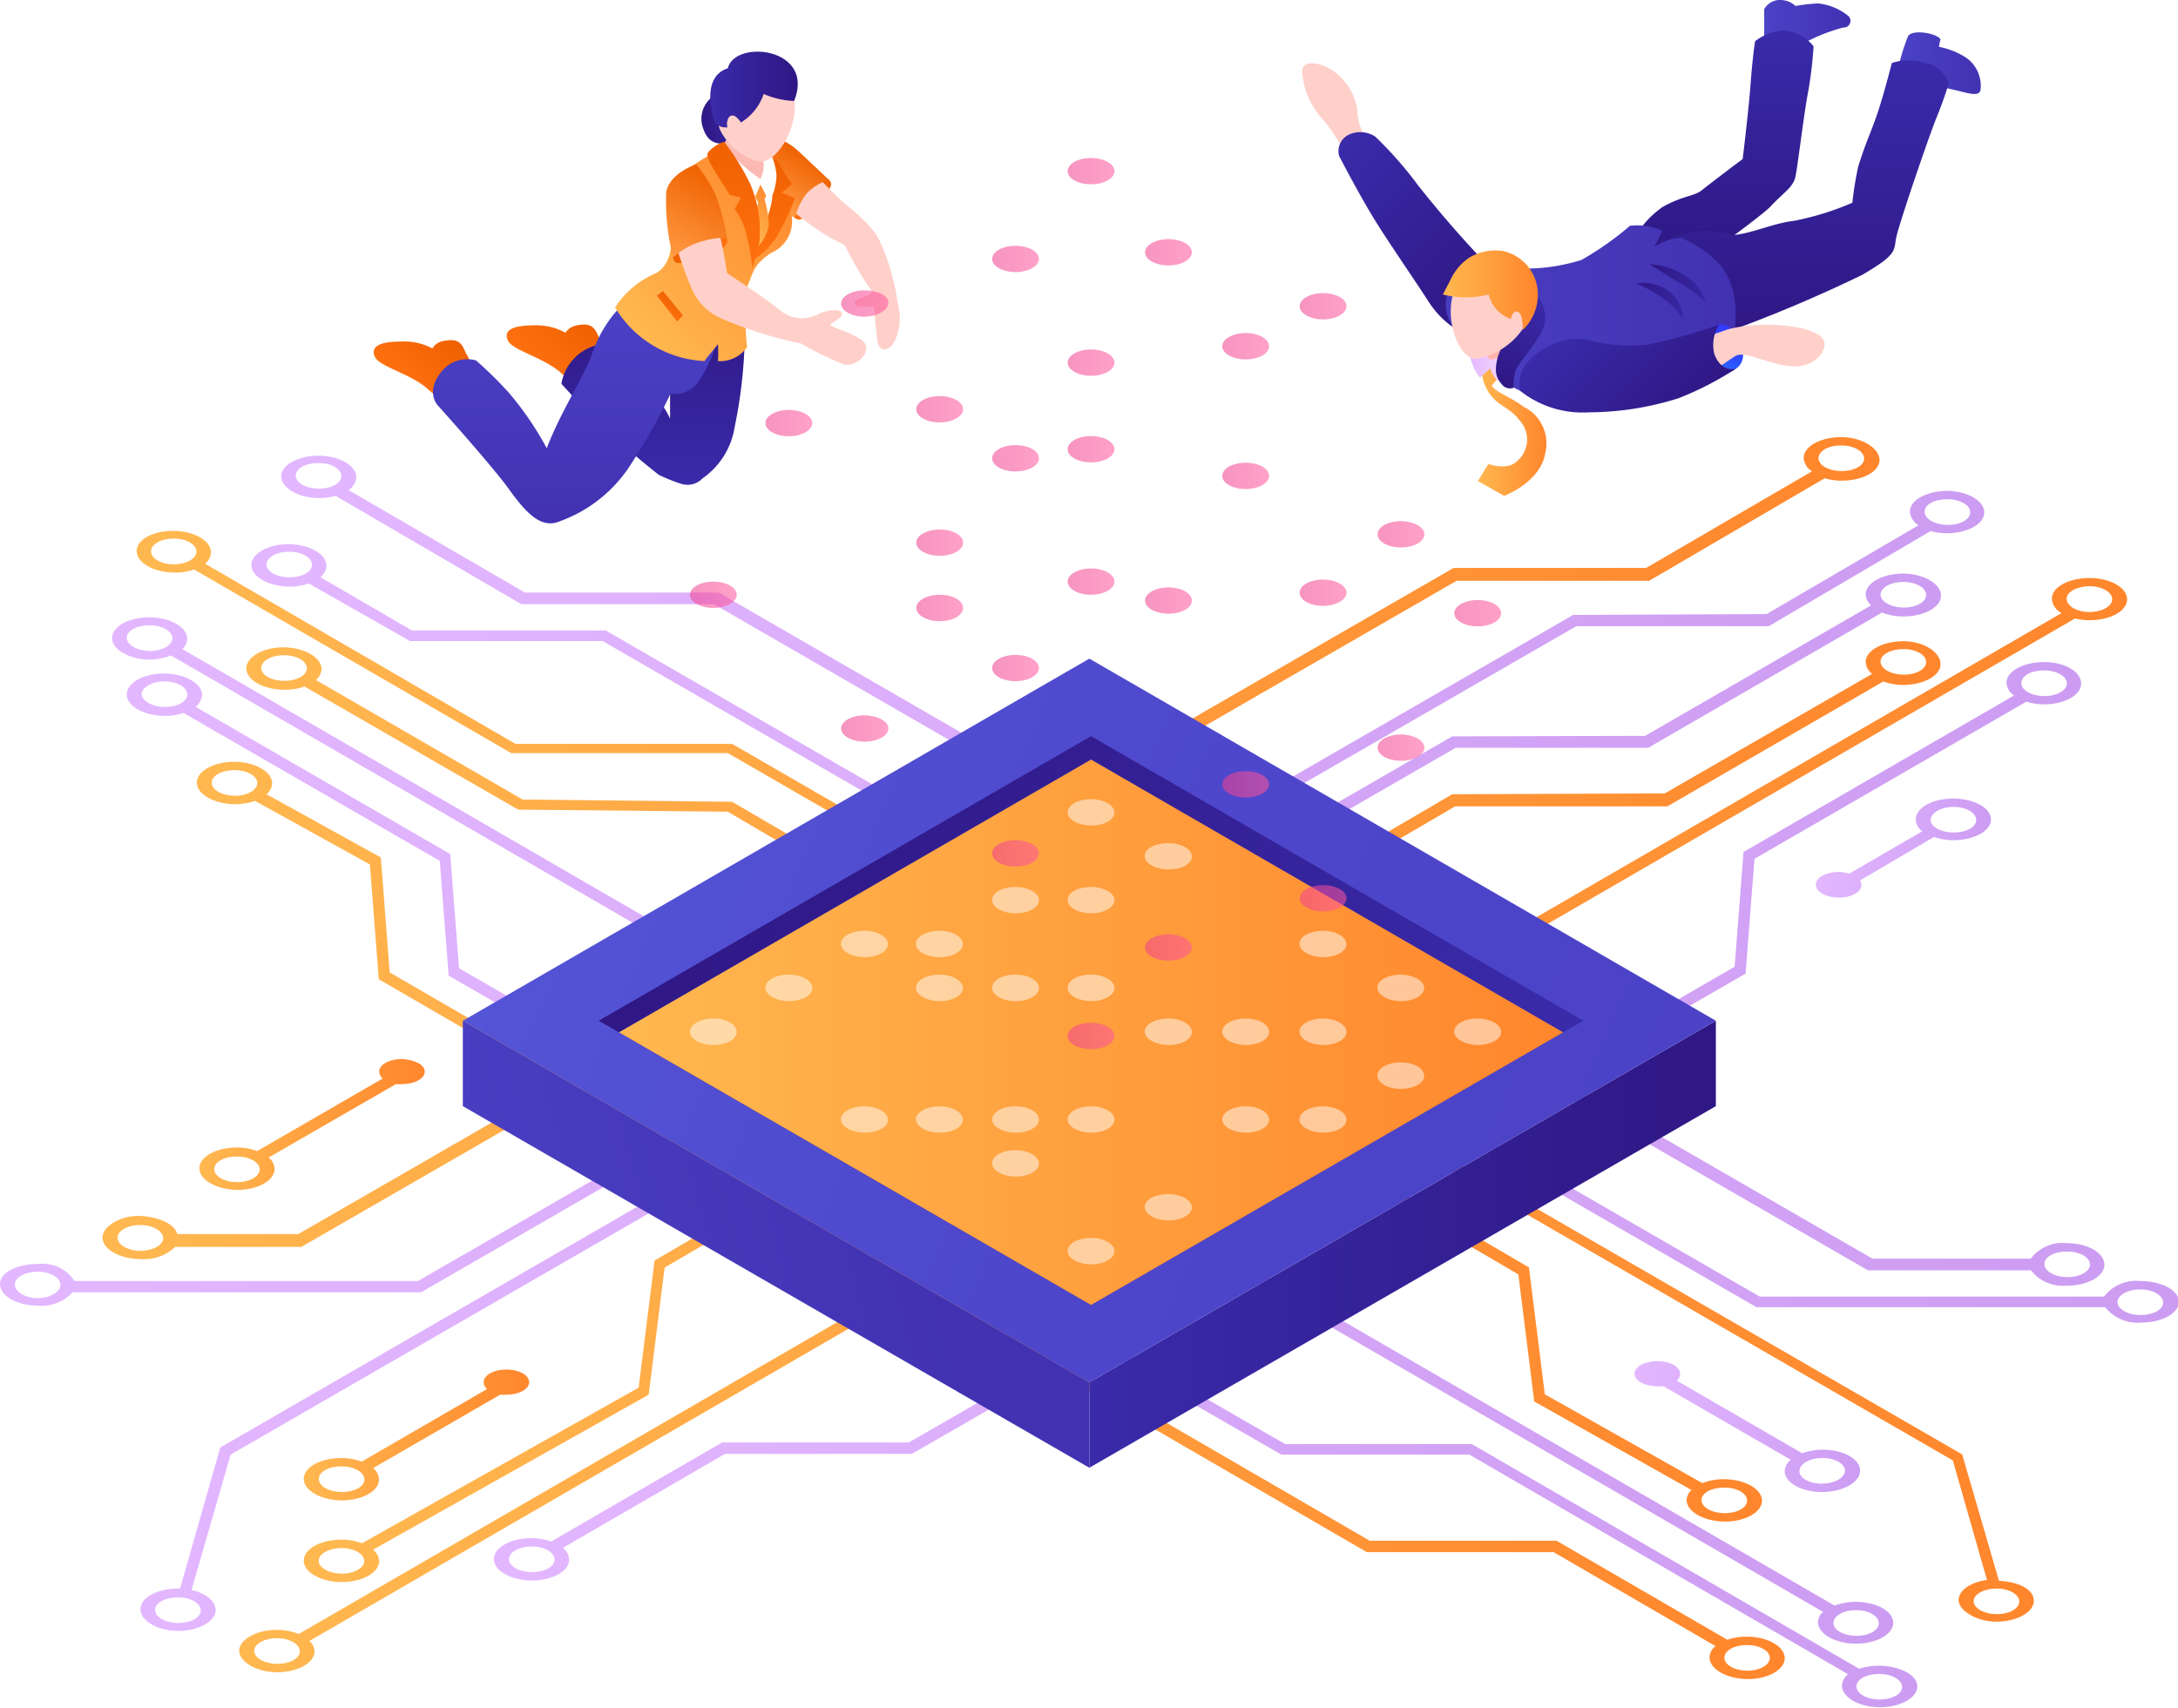 <svg id="Layer_1" data-name="Layer 1" xmlns="http://www.w3.org/2000/svg" xmlns:xlink="http://www.w3.org/1999/xlink" viewBox="0 0 127.48 100"><defs><style>.cls-1,.cls-43,.cls-45,.cls-47,.cls-49{mask:url(#mask);}.cls-1{filter:url(#luminosity-noclip-29);}.cls-10,.cls-12,.cls-14,.cls-16,.cls-18,.cls-2,.cls-20,.cls-22,.cls-24,.cls-26,.cls-28,.cls-30,.cls-32,.cls-34,.cls-36,.cls-38,.cls-4,.cls-40,.cls-42,.cls-44,.cls-46,.cls-48,.cls-50,.cls-52,.cls-54,.cls-56,.cls-6,.cls-8{mix-blend-mode:multiply;}.cls-2{fill:url(#linear-gradient);}.cls-13,.cls-3,.cls-51{mask:url(#mask-2);}.cls-3{filter:url(#luminosity-noclip-34);}.cls-4{fill:url(#linear-gradient-2);}.cls-5{mask:url(#mask-3);filter:url(#luminosity-noclip-35);}.cls-6{fill:url(#linear-gradient-3);}.cls-11,.cls-15,.cls-7,.cls-9{mask:url(#mask-4);}.cls-7{filter:url(#luminosity-noclip-36);}.cls-8{fill:url(#linear-gradient-4);}.cls-9{filter:url(#luminosity-noclip-37);}.cls-10{fill:url(#linear-gradient-5);}.cls-11{filter:url(#luminosity-noclip-38);}.cls-12{fill:url(#linear-gradient-6);}.cls-13{filter:url(#luminosity-noclip-30);}.cls-14{fill:url(#linear-gradient-7);}.cls-15{filter:url(#luminosity-noclip-39);}.cls-16{fill:url(#linear-gradient-8);}.cls-17,.cls-19{mask:url(#mask-9);}.cls-17{filter:url(#luminosity-noclip-40);}.cls-18{fill:url(#linear-gradient-9);}.cls-19{filter:url(#luminosity-noclip-41);}.cls-20{fill:url(#linear-gradient-10);}.cls-21{mask:url(#mask-11);filter:url(#luminosity-noclip-42);}.cls-22{fill:url(#linear-gradient-11);}.cls-23{mask:url(#mask-12);filter:url(#luminosity-noclip-43);}.cls-24{fill:url(#linear-gradient-12);}.cls-25,.cls-39,.cls-41{mask:url(#mask-13);}.cls-25{filter:url(#luminosity-noclip-44);}.cls-26{fill:url(#linear-gradient-13);}.cls-27,.cls-29,.cls-31{mask:url(#mask-14);}.cls-27{filter:url(#luminosity-noclip-45);}.cls-28{fill:url(#linear-gradient-14);}.cls-29{filter:url(#luminosity-noclip-46);}.cls-30{fill:url(#linear-gradient-15);}.cls-31{filter:url(#luminosity-noclip-47);}.cls-32{fill:url(#linear-gradient-16);}.cls-33,.cls-37{mask:url(#mask-17);}.cls-33{filter:url(#luminosity-noclip-48);}.cls-34{fill:url(#linear-gradient-17);}.cls-35,.cls-55{mask:url(#mask-18);}.cls-35{filter:url(#luminosity-noclip-31);}.cls-36{fill:url(#linear-gradient-18);}.cls-37{filter:url(#luminosity-noclip-49);}.cls-38{fill:url(#linear-gradient-19);}.cls-39{filter:url(#luminosity-noclip-50);}.cls-40{fill:url(#linear-gradient-20);}.cls-41{filter:url(#luminosity-noclip-51);}.cls-42{fill:url(#linear-gradient-21);}.cls-43{filter:url(#luminosity-noclip-52);}.cls-44{fill:url(#linear-gradient-22);}.cls-45{filter:url(#luminosity-noclip-53);}.cls-46{fill:url(#linear-gradient-23);}.cls-47{filter:url(#luminosity-noclip-54);}.cls-48{fill:url(#linear-gradient-24);}.cls-49{filter:url(#luminosity-noclip-55);}.cls-50{fill:url(#linear-gradient-25);}.cls-51{filter:url(#luminosity-noclip-56);}.cls-52{fill:url(#linear-gradient-26);}.cls-53{mask:url(#mask-27);filter:url(#luminosity-noclip-32);}.cls-54{fill:url(#linear-gradient-27);}.cls-55{filter:url(#luminosity-noclip-33);}.cls-56{fill:url(#linear-gradient-28);}.cls-57{fill:url(#linear-gradient-29);}.cls-58{fill:#fff;}.cls-59{fill:url(#linear-gradient-30);}.cls-60{fill:url(#linear-gradient-31);}.cls-61{fill:url(#linear-gradient-32);}.cls-62{fill:url(#linear-gradient-33);}.cls-63{fill:url(#linear-gradient-34);}.cls-64{fill:url(#linear-gradient-35);}.cls-65{fill:url(#linear-gradient-36);}.cls-66{fill:url(#linear-gradient-37);}.cls-67{fill:url(#linear-gradient-38);}.cls-68{fill:url(#linear-gradient-39);}.cls-69{fill:url(#linear-gradient-40);}.cls-70{fill:url(#linear-gradient-41);}.cls-71{fill:url(#linear-gradient-42);}.cls-72{fill:url(#linear-gradient-43);}.cls-73{fill:url(#linear-gradient-44);}.cls-74{fill:url(#linear-gradient-45);}.cls-75{fill:url(#linear-gradient-46);}.cls-76{fill:#ffd0ca;}.cls-77{fill:url(#linear-gradient-47);}.cls-78{fill:url(#linear-gradient-48);}.cls-79{fill:url(#linear-gradient-49);}.cls-80{fill:url(#linear-gradient-50);}.cls-81{fill:url(#linear-gradient-51);}.cls-82{fill:#fcb9b4;}.cls-83{fill:url(#linear-gradient-52);}.cls-84{fill:url(#linear-gradient-53);}.cls-85{fill:url(#linear-gradient-54);}.cls-86{fill:url(#linear-gradient-55);}.cls-87{fill:url(#linear-gradient-56);}.cls-88{fill:url(#linear-gradient-57);}.cls-89{fill:url(#linear-gradient-58);}.cls-90{fill:url(#linear-gradient-59);}.cls-91{fill:url(#linear-gradient-60);}.cls-92{fill:url(#linear-gradient-61);}.cls-93{fill:url(#linear-gradient-62);}.cls-94{fill:url(#linear-gradient-63);}.cls-95{fill:url(#linear-gradient-64);}.cls-96{opacity:0.5;}.cls-97{opacity:0.7;}.cls-98{mask:url(#mask-29);}.cls-99{fill:url(#linear-gradient-65);}.cls-100,.cls-103,.cls-106,.cls-109,.cls-112,.cls-115,.cls-118,.cls-121,.cls-124,.cls-127,.cls-130,.cls-133,.cls-136,.cls-139,.cls-142,.cls-145,.cls-148,.cls-151,.cls-154,.cls-157,.cls-160,.cls-163,.cls-166,.cls-169,.cls-172,.cls-175,.cls-178,.cls-181{opacity:0.8;}.cls-100{fill:url(#linear-gradient-66);}.cls-101{mask:url(#mask-30);}.cls-102{fill:url(#linear-gradient-67);}.cls-103{fill:url(#linear-gradient-68);}.cls-104{mask:url(#mask-31);}.cls-105{fill:url(#linear-gradient-69);}.cls-106{fill:url(#linear-gradient-70);}.cls-107{mask:url(#mask-32);}.cls-108{fill:url(#linear-gradient-71);}.cls-109{fill:url(#linear-gradient-72);}.cls-110{mask:url(#mask-33);}.cls-111{fill:url(#linear-gradient-73);}.cls-112{fill:url(#linear-gradient-74);}.cls-113{mask:url(#mask-34);}.cls-114{fill:url(#linear-gradient-75);}.cls-115{fill:url(#linear-gradient-76);}.cls-116{mask:url(#mask-35);}.cls-117{fill:url(#linear-gradient-77);}.cls-118{fill:url(#linear-gradient-78);}.cls-119{mask:url(#mask-36);}.cls-120{fill:url(#linear-gradient-79);}.cls-121{fill:url(#linear-gradient-80);}.cls-122{mask:url(#mask-37);}.cls-123{fill:url(#linear-gradient-81);}.cls-124{fill:url(#linear-gradient-82);}.cls-125{mask:url(#mask-38);}.cls-126{fill:url(#linear-gradient-83);}.cls-127{fill:url(#linear-gradient-84);}.cls-128{mask:url(#mask-39);}.cls-129{fill:url(#linear-gradient-85);}.cls-130{fill:url(#linear-gradient-86);}.cls-131{mask:url(#mask-40);}.cls-132{fill:url(#linear-gradient-87);}.cls-133{fill:url(#linear-gradient-88);}.cls-134{mask:url(#mask-41);}.cls-135{fill:url(#linear-gradient-89);}.cls-136{fill:url(#linear-gradient-90);}.cls-137{mask:url(#mask-42);}.cls-138{fill:url(#linear-gradient-91);}.cls-139{fill:url(#linear-gradient-92);}.cls-140{mask:url(#mask-43);}.cls-141{fill:url(#linear-gradient-93);}.cls-142{fill:url(#linear-gradient-94);}.cls-143{mask:url(#mask-44);}.cls-144{fill:url(#linear-gradient-95);}.cls-145{fill:url(#linear-gradient-96);}.cls-146{mask:url(#mask-45);}.cls-147{fill:url(#linear-gradient-97);}.cls-148{fill:url(#linear-gradient-98);}.cls-149{mask:url(#mask-46);}.cls-150{fill:url(#linear-gradient-99);}.cls-151{fill:url(#linear-gradient-100);}.cls-152{mask:url(#mask-47);}.cls-153{fill:url(#linear-gradient-101);}.cls-154{fill:url(#linear-gradient-102);}.cls-155{mask:url(#mask-48);}.cls-156{fill:url(#linear-gradient-103);}.cls-157{fill:url(#linear-gradient-104);}.cls-158{mask:url(#mask-49);}.cls-159{fill:url(#linear-gradient-105);}.cls-160{fill:url(#linear-gradient-106);}.cls-161{mask:url(#mask-50);}.cls-162{fill:url(#linear-gradient-107);}.cls-163{fill:url(#linear-gradient-108);}.cls-164{mask:url(#mask-51);}.cls-165{fill:url(#linear-gradient-109);}.cls-166{fill:url(#linear-gradient-110);}.cls-167{mask:url(#mask-52);}.cls-168{fill:url(#linear-gradient-111);}.cls-169{fill:url(#linear-gradient-112);}.cls-170{mask:url(#mask-53);}.cls-171{fill:url(#linear-gradient-113);}.cls-172{fill:url(#linear-gradient-114);}.cls-173{mask:url(#mask-54);}.cls-174{fill:url(#linear-gradient-115);}.cls-175{fill:url(#linear-gradient-116);}.cls-176{mask:url(#mask-55);}.cls-177{fill:url(#linear-gradient-117);}.cls-178{fill:url(#linear-gradient-118);}.cls-179{mask:url(#mask-56);}.cls-180{fill:url(#linear-gradient-119);}.cls-181{fill:url(#linear-gradient-120);}.cls-182{fill:url(#linear-gradient-121);}.cls-183{fill:url(#linear-gradient-122);}.cls-184{fill:url(#linear-gradient-123);}.cls-185{fill:url(#linear-gradient-124);}.cls-186{fill:url(#linear-gradient-125);}.cls-187{fill:url(#linear-gradient-126);}.cls-188{fill:url(#linear-gradient-127);}.cls-189{fill:url(#linear-gradient-128);}.cls-190{fill:#ffb4af;}.cls-191{fill:url(#linear-gradient-129);}.cls-192{fill:url(#linear-gradient-130);}.cls-193{fill:url(#linear-gradient-131);}.cls-194{fill:url(#linear-gradient-132);}.cls-195{fill:url(#linear-gradient-133);}.cls-196{fill:url(#linear-gradient-134);}.cls-197{fill:url(#linear-gradient-135);}.cls-198{fill:url(#linear-gradient-136);}.cls-199{filter:url(#luminosity-noclip-27);}.cls-200{filter:url(#luminosity-noclip-18);}.cls-201{filter:url(#luminosity-noclip-17);}.cls-202{filter:url(#luminosity-noclip-14);}.cls-203{filter:url(#luminosity-noclip-13);}.cls-204{filter:url(#luminosity-noclip-12);}.cls-205{filter:url(#luminosity-noclip-11);}.cls-206{filter:url(#luminosity-noclip-9);}.cls-207{filter:url(#luminosity-noclip-4);}.cls-208{filter:url(#luminosity-noclip-3);}.cls-209{filter:url(#luminosity-noclip-2);}.cls-210{filter:url(#luminosity-noclip);}</style><filter id="luminosity-noclip" x="62.49" y="-8191.2" width="2.74" height="32766" filterUnits="userSpaceOnUse" color-interpolation-filters="sRGB"><feFlood flood-color="#fff" result="bg"/><feBlend in="SourceGraphic" in2="bg"/></filter><mask id="mask" x="62.49" y="-8191.2" width="2.74" height="32766" maskUnits="userSpaceOnUse"><g class="cls-210"/></mask><linearGradient id="linear-gradient" x1="63.86" y1="10.02" x2="63.86" y2="48.33" gradientUnits="userSpaceOnUse"><stop offset="0.01" stop-color="#fff"/><stop offset="0.33" stop-color="#f3f3f3"/><stop offset="0.91" stop-color="#d2d2d2"/><stop offset="1" stop-color="#ccc"/></linearGradient><filter id="luminosity-noclip-2" x="76.07" y="-8191.2" width="2.74" height="32766" filterUnits="userSpaceOnUse" color-interpolation-filters="sRGB"><feFlood flood-color="#fff" result="bg"/><feBlend in="SourceGraphic" in2="bg"/></filter><mask id="mask-2" x="76.07" y="-8191.2" width="2.74" height="32766" maskUnits="userSpaceOnUse"><g class="cls-209"/></mask><linearGradient id="linear-gradient-2" x1="77.44" y1="34.7" x2="77.44" y2="61.18" xlink:href="#linear-gradient"/><filter id="luminosity-noclip-3" x="71.54" y="-8191.2" width="2.74" height="32766" filterUnits="userSpaceOnUse" color-interpolation-filters="sRGB"><feFlood flood-color="#fff" result="bg"/><feBlend in="SourceGraphic" in2="bg"/></filter><mask id="mask-3" x="71.54" y="-8191.2" width="2.74" height="32766" maskUnits="userSpaceOnUse"><g class="cls-208"/></mask><linearGradient id="linear-gradient-3" x1="72.91" y1="20.27" x2="72.91" y2="54.26" xlink:href="#linear-gradient"/><filter id="luminosity-noclip-4" x="58.07" y="-8191.2" width="2.74" height="32766" filterUnits="userSpaceOnUse" color-interpolation-filters="sRGB"><feFlood flood-color="#fff" result="bg"/><feBlend in="SourceGraphic" in2="bg"/></filter><mask id="mask-4" x="58.07" y="-8191.2" width="2.74" height="32766" maskUnits="userSpaceOnUse"><g class="cls-207"/></mask><linearGradient id="linear-gradient-4" x1="59.44" y1="15.16" x2="59.44" y2="53.47" xlink:href="#linear-gradient"/><linearGradient id="linear-gradient-5" x1="59.44" y1="26.83" x2="59.44" y2="58.61" xlink:href="#linear-gradient"/><linearGradient id="linear-gradient-6" x1="59.44" y1="39.11" x2="59.44" y2="66.31" xlink:href="#linear-gradient"/><linearGradient id="linear-gradient-7" x1="77.44" y1="17.93" x2="77.44" y2="56.04" xlink:href="#linear-gradient"/><linearGradient id="linear-gradient-8" x1="59.44" y1="49.96" x2="59.44" y2="68.88" xlink:href="#linear-gradient"/><filter id="luminosity-noclip-9" x="49.23" y="-8191.2" width="2.74" height="32766" filterUnits="userSpaceOnUse" color-interpolation-filters="sRGB"><feFlood flood-color="#fff" result="bg"/><feBlend in="SourceGraphic" in2="bg"/></filter><mask id="mask-9" x="49.23" y="-8191.2" width="2.74" height="32766" maskUnits="userSpaceOnUse"><g class="cls-206"/></mask><linearGradient id="linear-gradient-9" x1="50.6" y1="17.72" x2="50.6" y2="56.04" xlink:href="#linear-gradient"/><linearGradient id="linear-gradient-10" x1="50.6" y1="42.65" x2="50.6" y2="66.31" xlink:href="#linear-gradient"/><filter id="luminosity-noclip-11" x="40.38" y="-8191.2" width="2.74" height="32766" filterUnits="userSpaceOnUse" color-interpolation-filters="sRGB"><feFlood flood-color="#fff" result="bg"/><feBlend in="SourceGraphic" in2="bg"/></filter><mask id="mask-11" x="40.38" y="-8191.2" width="2.74" height="32766" maskUnits="userSpaceOnUse"><g class="cls-205"/></mask><linearGradient id="linear-gradient-11" x1="41.75" y1="34.82" x2="41.75" y2="61.19" xlink:href="#linear-gradient"/><filter id="luminosity-noclip-12" x="44.8" y="-8191.2" width="2.74" height="32766" filterUnits="userSpaceOnUse" color-interpolation-filters="sRGB"><feFlood flood-color="#fff" result="bg"/><feBlend in="SourceGraphic" in2="bg"/></filter><mask id="mask-12" x="44.8" y="-8191.2" width="2.74" height="32766" maskUnits="userSpaceOnUse"><g class="cls-204"/></mask><linearGradient id="linear-gradient-12" x1="46.17" y1="24.81" x2="46.17" y2="58.61" xlink:href="#linear-gradient"/><filter id="luminosity-noclip-13" x="53.65" y="-8191.2" width="2.74" height="32766" filterUnits="userSpaceOnUse" color-interpolation-filters="sRGB"><feFlood flood-color="#fff" result="bg"/><feBlend in="SourceGraphic" in2="bg"/></filter><mask id="mask-13" x="53.65" y="-8191.2" width="2.74" height="32766" maskUnits="userSpaceOnUse"><g class="cls-203"/></mask><linearGradient id="linear-gradient-13" x1="55.02" y1="23.96" x2="55.02" y2="56.04" xlink:href="#linear-gradient"/><filter id="luminosity-noclip-14" x="67.02" y="-8191.2" width="2.74" height="32766" filterUnits="userSpaceOnUse" color-interpolation-filters="sRGB"><feFlood flood-color="#fff" result="bg"/><feBlend in="SourceGraphic" in2="bg"/></filter><mask id="mask-14" x="67.02" y="-8191.2" width="2.74" height="32766" maskUnits="userSpaceOnUse"><g class="cls-202"/></mask><linearGradient id="linear-gradient-14" x1="68.39" y1="14.74" x2="68.39" y2="50.92" xlink:href="#linear-gradient"/><linearGradient id="linear-gradient-15" x1="68.39" y1="35.16" x2="68.39" y2="61.21" xlink:href="#linear-gradient"/><linearGradient id="linear-gradient-16" x1="68.39" y1="55.47" x2="68.39" y2="71.45" xlink:href="#linear-gradient"/><filter id="luminosity-noclip-17" x="71.54" y="-8191.2" width="2.74" height="32766" filterUnits="userSpaceOnUse" color-interpolation-filters="sRGB"><feFlood flood-color="#fff" result="bg"/><feBlend in="SourceGraphic" in2="bg"/></filter><mask id="mask-17" x="71.54" y="-8191.2" width="2.74" height="32766" maskUnits="userSpaceOnUse"><g class="cls-201"/></mask><linearGradient id="linear-gradient-17" x1="72.91" y1="27.86" x2="72.91" y2="61.19" xlink:href="#linear-gradient"/><filter id="luminosity-noclip-18" x="80.59" y="-8191.2" width="2.74" height="32766" filterUnits="userSpaceOnUse" color-interpolation-filters="sRGB"><feFlood flood-color="#fff" result="bg"/><feBlend in="SourceGraphic" in2="bg"/></filter><mask id="mask-18" x="80.59" y="-8191.2" width="2.74" height="32766" maskUnits="userSpaceOnUse"><g class="cls-200"/></mask><linearGradient id="linear-gradient-18" x1="81.96" y1="31.28" x2="81.96" y2="58.62" xlink:href="#linear-gradient"/><linearGradient id="linear-gradient-19" x1="72.91" y1="45.92" x2="72.91" y2="66.31" xlink:href="#linear-gradient"/><linearGradient id="linear-gradient-20" x1="55.02" y1="31.72" x2="55.02" y2="58.61" xlink:href="#linear-gradient"/><linearGradient id="linear-gradient-21" x1="55.02" y1="35.59" x2="55.02" y2="66.31" xlink:href="#linear-gradient"/><linearGradient id="linear-gradient-22" x1="63.86" y1="21.23" x2="63.86" y2="53.49" xlink:href="#linear-gradient"/><linearGradient id="linear-gradient-23" x1="63.86" y1="26.3" x2="63.86" y2="58.56" xlink:href="#linear-gradient"/><linearGradient id="linear-gradient-24" x1="63.86" y1="34.05" x2="63.86" y2="66.31" xlink:href="#linear-gradient"/><linearGradient id="linear-gradient-25" x1="63.86" y1="60.65" x2="63.86" y2="74.02" xlink:href="#linear-gradient"/><linearGradient id="linear-gradient-26" x1="77.44" y1="52.59" x2="77.44" y2="66.33" xlink:href="#linear-gradient"/><filter id="luminosity-noclip-27" x="85.12" y="-8191.2" width="2.74" height="32766" filterUnits="userSpaceOnUse" color-interpolation-filters="sRGB"><feFlood flood-color="#fff" result="bg"/><feBlend in="SourceGraphic" in2="bg"/></filter><mask id="mask-27" x="85.12" y="-8191.2" width="2.74" height="32766" maskUnits="userSpaceOnUse"><g class="cls-199"/></mask><linearGradient id="linear-gradient-27" x1="86.49" y1="35.9" x2="86.49" y2="61.2" xlink:href="#linear-gradient"/><linearGradient id="linear-gradient-28" x1="81.96" y1="43.77" x2="81.96" y2="63.76" xlink:href="#linear-gradient"/><linearGradient id="linear-gradient-29" x1="17.78" y1="84.01" x2="30.97" y2="84.01" gradientUnits="userSpaceOnUse"><stop offset="0" stop-color="#ffb850"/><stop offset="1" stop-color="#ff862c"/></linearGradient><linearGradient id="linear-gradient-30" x1="11.67" y1="65.87" x2="24.86" y2="65.87" xlink:href="#linear-gradient-29"/><linearGradient id="linear-gradient-31" x1="95.66" y1="83.52" x2="108.86" y2="83.52" gradientUnits="userSpaceOnUse"><stop offset="0.01" stop-color="#e3b7ff"/><stop offset="1" stop-color="#cc9cf2"/></linearGradient><linearGradient id="linear-gradient-32" x1="0" y1="52.59" x2="116.14" y2="52.59" xlink:href="#linear-gradient-31"/><linearGradient id="linear-gradient-33" x1="8.22" y1="64.55" x2="113.61" y2="64.55" xlink:href="#linear-gradient-31"/><linearGradient id="linear-gradient-34" x1="11.52" y1="71.45" x2="104.46" y2="71.45" xlink:href="#linear-gradient-29"/><linearGradient id="linear-gradient-35" x1="16.45" y1="50.94" x2="123.18" y2="50.94" xlink:href="#linear-gradient-31"/><linearGradient id="linear-gradient-36" x1="14.42" y1="63.48" x2="103.13" y2="63.48" xlink:href="#linear-gradient-29"/><linearGradient id="linear-gradient-37" x1="6.56" y1="66.19" x2="110.84" y2="66.19" xlink:href="#linear-gradient-31"/><linearGradient id="linear-gradient-38" x1="7.42" y1="69.7" x2="112.18" y2="69.7" xlink:href="#linear-gradient-31"/><linearGradient id="linear-gradient-39" x1="7.97" y1="63.03" x2="119.06" y2="63.03" xlink:href="#linear-gradient-29"/><linearGradient id="linear-gradient-40" x1="14.73" y1="54.65" x2="127.48" y2="54.65" xlink:href="#linear-gradient-31"/><linearGradient id="linear-gradient-41" x1="28.92" y1="65.65" x2="121.84" y2="65.65" xlink:href="#linear-gradient-31"/><linearGradient id="linear-gradient-42" x1="14.01" y1="65.87" x2="124.5" y2="65.87" xlink:href="#linear-gradient-29"/><linearGradient id="linear-gradient-43" x1="17.82" y1="65.08" x2="113.61" y2="65.08" xlink:href="#linear-gradient-29"/><linearGradient id="linear-gradient-44" x1="6.01" y1="49.65" x2="109.97" y2="49.65" xlink:href="#linear-gradient-29"/><linearGradient id="linear-gradient-45" x1="106.28" y1="49.65" x2="116.53" y2="49.65" xlink:href="#linear-gradient-31"/><linearGradient id="linear-gradient-46" x1="1886.31" y1="12.85" x2="1886.31" y2="10.41" gradientTransform="matrix(-1, 0, 0, 1, 1933.72, 0)" gradientUnits="userSpaceOnUse"><stop offset="0" stop-color="#ff7110"/><stop offset="1" stop-color="#ef6100"/></linearGradient><linearGradient id="linear-gradient-47" x1="1888.82" y1="11.83" x2="1887.02" y2="8.72" gradientTransform="matrix(-1, 0, 0, 1, 1933.72, 0)" gradientUnits="userSpaceOnUse"><stop offset="0" stop-color="#ff9a43"/><stop offset="1" stop-color="#ef6100"/></linearGradient><linearGradient id="linear-gradient-48" x1="1910.07" y1="22.6" x2="1907.18" y2="19.71" xlink:href="#linear-gradient-46"/><linearGradient id="linear-gradient-49" x1="1902.28" y1="21.69" x2="1899.39" y2="18.79" xlink:href="#linear-gradient-46"/><linearGradient id="linear-gradient-50" x1="1895.52" y1="28.37" x2="1895.52" y2="17.58" gradientTransform="matrix(-1, 0, 0, 1, 1933.72, 0)" gradientUnits="userSpaceOnUse"><stop offset="0" stop-color="#3a2baa"/><stop offset="1" stop-color="#2f1784"/></linearGradient><linearGradient id="linear-gradient-51" x1="1889.94" y1="6.88" x2="1892.67" y2="6.88" xlink:href="#linear-gradient-50"/><linearGradient id="linear-gradient-52" x1="1900.06" y1="17.31" x2="1900.06" y2="30.64" gradientTransform="matrix(-1, 0, 0, 1, 1933.72, 0)" gradientUnits="userSpaceOnUse"><stop offset="0" stop-color="#4b42c6"/><stop offset="1" stop-color="#4232b2"/></linearGradient><linearGradient id="linear-gradient-53" x1="1896.3" y1="19.72" x2="1886.83" y2="10.24" gradientTransform="matrix(-1, 0, 0, 1, 1933.72, 0)" xlink:href="#linear-gradient-29"/><linearGradient id="linear-gradient-54" x1="1888.36" y1="15.16" x2="1888.36" y2="9.14" xlink:href="#linear-gradient-46"/><linearGradient id="linear-gradient-55" x1="1890.39" y1="13.38" x2="1888.35" y2="11.34" gradientTransform="matrix(-1, 0, 0, 1, 1933.72, 0)" xlink:href="#linear-gradient-29"/><linearGradient id="linear-gradient-56" x1="1890.76" y1="15.71" x2="1890.76" y2="8.05" xlink:href="#linear-gradient-46"/><linearGradient id="linear-gradient-57" x1="41.57" y1="5.24" x2="46.69" y2="5.24" gradientTransform="matrix(1, 0, 0, 1, 0, 0)" xlink:href="#linear-gradient-50"/><linearGradient id="linear-gradient-58" x1="1894.81" y1="18.41" x2="1894.24" y2="17.43" xlink:href="#linear-gradient-46"/><linearGradient id="linear-gradient-59" x1="-79.5" y1="-392.46" x2="-37.16" y2="-392.46" gradientTransform="matrix(0.87, -0.5, 0, 1.15, 132.61, 496.85)" xlink:href="#linear-gradient-50"/><linearGradient id="linear-gradient-60" x1="1917.11" y1="462.93" x2="1879.87" y2="446.8" gradientTransform="matrix(-0.87, -0.5, 0, 1.15, 1689.52, 496.85)" xlink:href="#linear-gradient-52"/><linearGradient id="linear-gradient-61" x1="94.64" y1="73.12" x2="32.88" y2="46.38" gradientUnits="userSpaceOnUse"><stop offset="0" stop-color="#4b42c6"/><stop offset="0.48" stop-color="#4e47cb"/><stop offset="1" stop-color="#5454d6"/></linearGradient><linearGradient id="linear-gradient-62" x1="88.86" y1="68.58" x2="40.32" y2="47.56" gradientTransform="matrix(1, 0, 0, 1, 0, 0)" xlink:href="#linear-gradient-50"/><linearGradient id="linear-gradient-63" x1="87.88" y1="70.83" x2="39.35" y2="49.82" gradientTransform="matrix(1, 0, 0, 1, 0, 0)" xlink:href="#linear-gradient-50"/><linearGradient id="linear-gradient-64" x1="36.23" y1="60.43" x2="91.49" y2="60.43" xlink:href="#linear-gradient-29"/><filter id="luminosity-noclip-29" x="62.49" y="10.02" width="2.74" height="38.31" filterUnits="userSpaceOnUse" color-interpolation-filters="sRGB"><feFlood flood-color="#fff" result="bg"/><feBlend in="SourceGraphic" in2="bg"/></filter><mask id="mask-29" x="62.49" y="10.02" width="2.74" height="38.31" maskUnits="userSpaceOnUse"><g class="cls-1"><path class="cls-2" d="M63.86,10.79c-.76,0-1.37-.35-1.37-.77V47.56c0,.43.61.77,1.37.77s1.37-.34,1.37-.77V10C65.23,10.44,64.62,10.79,63.86,10.79Z"/></g></mask><linearGradient id="linear-gradient-65" x1="63.86" y1="10.02" x2="63.86" y2="48.33" gradientUnits="userSpaceOnUse"><stop offset="0.01" stop-color="#ef4190"/><stop offset="0.12" stop-color="#f04e97"/><stop offset="0.32" stop-color="#f36fab"/><stop offset="0.6" stop-color="#f7a4ca"/><stop offset="0.93" stop-color="#feeef5"/><stop offset="1" stop-color="#fff"/></linearGradient><linearGradient id="linear-gradient-66" x1="62.49" y1="10.02" x2="65.23" y2="10.02" gradientUnits="userSpaceOnUse"><stop offset="0.01" stop-color="#ef4190"/><stop offset="1" stop-color="#ff579c"/></linearGradient><filter id="luminosity-noclip-30" x="76.07" y="17.93" width="2.74" height="38.11" filterUnits="userSpaceOnUse" color-interpolation-filters="sRGB"><feFlood flood-color="#fff" result="bg"/><feBlend in="SourceGraphic" in2="bg"/></filter><mask id="mask-30" x="76.07" y="17.93" width="2.74" height="38.11" maskUnits="userSpaceOnUse"><g class="cls-13"><path class="cls-14" d="M77.44,18.7c-.76,0-1.37-.34-1.37-.77V55.27c0,.42.61.77,1.37.77s1.37-.35,1.37-.77V17.93C78.81,18.36,78.19,18.7,77.44,18.7Z"/></g></mask><linearGradient id="linear-gradient-67" x1="77.44" y1="17.93" x2="77.44" y2="56.04" xlink:href="#linear-gradient-65"/><linearGradient id="linear-gradient-68" x1="76.07" y1="17.93" x2="78.81" y2="17.93" xlink:href="#linear-gradient-66"/><filter id="luminosity-noclip-31" x="80.59" y="31.28" width="2.74" height="27.34" filterUnits="userSpaceOnUse" color-interpolation-filters="sRGB"><feFlood flood-color="#fff" result="bg"/><feBlend in="SourceGraphic" in2="bg"/></filter><mask id="mask-31" x="80.59" y="31.28" width="2.74" height="27.34" maskUnits="userSpaceOnUse"><g class="cls-35"><path class="cls-36" d="M82,32.05c-.76,0-1.37-.34-1.37-.77V57.85c0,.43.61.77,1.37.77s1.37-.34,1.37-.77V31.28C83.33,31.71,82.72,32.05,82,32.05Z"/></g></mask><linearGradient id="linear-gradient-69" x1="81.96" y1="31.28" x2="81.96" y2="58.62" xlink:href="#linear-gradient-65"/><linearGradient id="linear-gradient-70" x1="80.59" y1="31.28" x2="83.33" y2="31.28" xlink:href="#linear-gradient-66"/><filter id="luminosity-noclip-32" x="85.12" y="35.9" width="2.74" height="25.3" filterUnits="userSpaceOnUse" color-interpolation-filters="sRGB"><feFlood flood-color="#fff" result="bg"/><feBlend in="SourceGraphic" in2="bg"/></filter><mask id="mask-32" x="85.12" y="35.9" width="2.74" height="25.3" maskUnits="userSpaceOnUse"><g class="cls-53"><path class="cls-54" d="M86.49,36.67c-.76,0-1.37-.34-1.37-.77V60.43c0,.43.61.77,1.37.77s1.37-.34,1.37-.77V35.9C87.86,36.33,87.24,36.67,86.49,36.67Z"/></g></mask><linearGradient id="linear-gradient-71" x1="86.49" y1="35.9" x2="86.49" y2="61.2" xlink:href="#linear-gradient-65"/><linearGradient id="linear-gradient-72" x1="85.12" y1="35.9" x2="87.86" y2="35.9" xlink:href="#linear-gradient-66"/><filter id="luminosity-noclip-33" x="80.59" y="43.77" width="2.74" height="19.99" filterUnits="userSpaceOnUse" color-interpolation-filters="sRGB"><feFlood flood-color="#fff" result="bg"/><feBlend in="SourceGraphic" in2="bg"/></filter><mask id="mask-33" x="80.59" y="43.77" width="2.74" height="19.99" maskUnits="userSpaceOnUse"><g class="cls-55"><path class="cls-56" d="M82,44.54c-.76,0-1.37-.34-1.37-.77V63c0,.42.61.77,1.37.77s1.37-.35,1.37-.77V43.77C83.33,44.2,82.72,44.54,82,44.54Z"/></g></mask><linearGradient id="linear-gradient-73" x1="81.96" y1="43.77" x2="81.96" y2="63.76" xlink:href="#linear-gradient-65"/><linearGradient id="linear-gradient-74" x1="80.59" y1="43.77" x2="83.33" y2="43.77" xlink:href="#linear-gradient-66"/><filter id="luminosity-noclip-34" x="76.07" y="34.7" width="2.74" height="26.48" filterUnits="userSpaceOnUse" color-interpolation-filters="sRGB"><feFlood flood-color="#fff" result="bg"/><feBlend in="SourceGraphic" in2="bg"/></filter><mask id="mask-34" x="76.07" y="34.7" width="2.74" height="26.48" maskUnits="userSpaceOnUse"><g class="cls-3"><path class="cls-4" d="M77.44,35.47c-.76,0-1.37-.35-1.37-.77V60.4c0,.43.61.78,1.37.78s1.37-.35,1.37-.78V34.7C78.81,35.12,78.19,35.47,77.44,35.47Z"/></g></mask><linearGradient id="linear-gradient-75" x1="77.44" y1="34.7" x2="77.44" y2="61.18" xlink:href="#linear-gradient-65"/><linearGradient id="linear-gradient-76" x1="76.07" y1="34.7" x2="78.81" y2="34.7" xlink:href="#linear-gradient-66"/><filter id="luminosity-noclip-35" x="71.54" y="20.27" width="2.74" height="33.99" filterUnits="userSpaceOnUse" color-interpolation-filters="sRGB"><feFlood flood-color="#fff" result="bg"/><feBlend in="SourceGraphic" in2="bg"/></filter><mask id="mask-35" x="71.54" y="20.27" width="2.74" height="33.99" maskUnits="userSpaceOnUse"><g class="cls-5"><path class="cls-6" d="M72.91,21c-.76,0-1.37-.34-1.37-.77V53.49c0,.43.61.77,1.37.77s1.37-.34,1.37-.77V20.27C74.28,20.7,73.67,21,72.91,21Z"/></g></mask><linearGradient id="linear-gradient-77" x1="72.91" y1="20.27" x2="72.91" y2="54.26" xlink:href="#linear-gradient-65"/><linearGradient id="linear-gradient-78" x1="71.54" y1="20.27" x2="74.28" y2="20.27" xlink:href="#linear-gradient-66"/><filter id="luminosity-noclip-36" x="58.07" y="15.16" width="2.74" height="38.31" filterUnits="userSpaceOnUse" color-interpolation-filters="sRGB"><feFlood flood-color="#fff" result="bg"/><feBlend in="SourceGraphic" in2="bg"/></filter><mask id="mask-36" x="58.07" y="15.16" width="2.74" height="38.31" maskUnits="userSpaceOnUse"><g class="cls-7"><path class="cls-8" d="M59.44,15.93c-.76,0-1.37-.35-1.37-.77V52.7c0,.42.61.77,1.37.77s1.37-.35,1.37-.77V15.16C60.81,15.58,60.2,15.93,59.44,15.93Z"/></g></mask><linearGradient id="linear-gradient-79" x1="59.44" y1="15.16" x2="59.44" y2="53.47" xlink:href="#linear-gradient-65"/><linearGradient id="linear-gradient-80" x1="58.07" y1="15.16" x2="60.81" y2="15.16" xlink:href="#linear-gradient-66"/><filter id="luminosity-noclip-37" x="58.07" y="26.83" width="2.74" height="31.77" filterUnits="userSpaceOnUse" color-interpolation-filters="sRGB"><feFlood flood-color="#fff" result="bg"/><feBlend in="SourceGraphic" in2="bg"/></filter><mask id="mask-37" x="58.07" y="26.83" width="2.74" height="31.77" maskUnits="userSpaceOnUse"><g class="cls-9"><path class="cls-10" d="M59.44,27.6c-.76,0-1.37-.34-1.37-.77v31c0,.42.61.77,1.37.77s1.37-.35,1.37-.77v-31C60.81,27.26,60.2,27.6,59.44,27.6Z"/></g></mask><linearGradient id="linear-gradient-81" x1="59.44" y1="26.83" x2="59.44" y2="58.61" xlink:href="#linear-gradient-65"/><linearGradient id="linear-gradient-82" x1="58.07" y1="26.83" x2="60.81" y2="26.83" xlink:href="#linear-gradient-66"/><filter id="luminosity-noclip-38" x="58.07" y="39.11" width="2.74" height="27.2" filterUnits="userSpaceOnUse" color-interpolation-filters="sRGB"><feFlood flood-color="#fff" result="bg"/><feBlend in="SourceGraphic" in2="bg"/></filter><mask id="mask-38" x="58.07" y="39.11" width="2.74" height="27.2" maskUnits="userSpaceOnUse"><g class="cls-11"><path class="cls-12" d="M59.44,39.88c-.76,0-1.37-.34-1.37-.77V65.54c0,.43.61.77,1.37.77s1.37-.34,1.37-.77V39.11C60.81,39.54,60.2,39.88,59.44,39.88Z"/></g></mask><linearGradient id="linear-gradient-83" x1="59.44" y1="39.11" x2="59.44" y2="66.31" xlink:href="#linear-gradient-65"/><linearGradient id="linear-gradient-84" x1="58.07" y1="39.11" x2="60.81" y2="39.11" xlink:href="#linear-gradient-66"/><filter id="luminosity-noclip-39" x="58.07" y="49.96" width="2.74" height="18.92" filterUnits="userSpaceOnUse" color-interpolation-filters="sRGB"><feFlood flood-color="#fff" result="bg"/><feBlend in="SourceGraphic" in2="bg"/></filter><mask id="mask-39" x="58.07" y="49.96" width="2.74" height="18.92" maskUnits="userSpaceOnUse"><g class="cls-15"><path class="cls-16" d="M59.44,50.73c-.76,0-1.37-.34-1.37-.77V68.11c0,.43.61.77,1.37.77s1.37-.34,1.37-.77V50C60.81,50.39,60.2,50.73,59.44,50.73Z"/></g></mask><linearGradient id="linear-gradient-85" x1="59.44" y1="49.96" x2="59.44" y2="68.88" xlink:href="#linear-gradient-65"/><linearGradient id="linear-gradient-86" x1="58.07" y1="49.96" x2="60.81" y2="49.96" xlink:href="#linear-gradient-66"/><filter id="luminosity-noclip-40" x="49.23" y="17.72" width="2.74" height="38.31" filterUnits="userSpaceOnUse" color-interpolation-filters="sRGB"><feFlood flood-color="#fff" result="bg"/><feBlend in="SourceGraphic" in2="bg"/></filter><mask id="mask-40" x="49.23" y="17.72" width="2.74" height="38.31" maskUnits="userSpaceOnUse"><g class="cls-17"><path class="cls-18" d="M50.6,18.49c-.76,0-1.37-.34-1.37-.77V55.27c0,.42.61.77,1.37.77S52,55.69,52,55.27V17.72C52,18.15,51.35,18.49,50.6,18.49Z"/></g></mask><linearGradient id="linear-gradient-87" x1="50.6" y1="17.72" x2="50.6" y2="56.04" xlink:href="#linear-gradient-65"/><linearGradient id="linear-gradient-88" x1="49.23" y1="17.72" x2="51.96" y2="17.72" xlink:href="#linear-gradient-66"/><filter id="luminosity-noclip-41" x="49.23" y="42.65" width="2.74" height="23.66" filterUnits="userSpaceOnUse" color-interpolation-filters="sRGB"><feFlood flood-color="#fff" result="bg"/><feBlend in="SourceGraphic" in2="bg"/></filter><mask id="mask-41" x="49.23" y="42.65" width="2.74" height="23.66" maskUnits="userSpaceOnUse"><g class="cls-19"><path class="cls-20" d="M50.6,43.42c-.76,0-1.37-.34-1.37-.77V65.54c0,.43.61.77,1.37.77S52,66,52,65.54V42.65C52,43.08,51.35,43.42,50.6,43.42Z"/></g></mask><linearGradient id="linear-gradient-89" x1="50.6" y1="42.65" x2="50.6" y2="66.31" xlink:href="#linear-gradient-65"/><linearGradient id="linear-gradient-90" x1="49.23" y1="42.65" x2="51.96" y2="42.65" xlink:href="#linear-gradient-66"/><filter id="luminosity-noclip-42" x="40.38" y="34.82" width="2.74" height="26.37" filterUnits="userSpaceOnUse" color-interpolation-filters="sRGB"><feFlood flood-color="#fff" result="bg"/><feBlend in="SourceGraphic" in2="bg"/></filter><mask id="mask-42" x="40.38" y="34.82" width="2.74" height="26.37" maskUnits="userSpaceOnUse"><g class="cls-21"><path class="cls-22" d="M41.75,35.59c-.76,0-1.37-.34-1.37-.77v25.6c0,.43.61.77,1.37.77s1.37-.34,1.37-.77V34.82C43.12,35.25,42.51,35.59,41.75,35.59Z"/></g></mask><linearGradient id="linear-gradient-91" x1="41.75" y1="34.82" x2="41.75" y2="61.19" xlink:href="#linear-gradient-65"/><linearGradient id="linear-gradient-92" x1="40.38" y1="34.82" x2="43.12" y2="34.82" xlink:href="#linear-gradient-66"/><filter id="luminosity-noclip-43" x="44.8" y="24.81" width="2.74" height="33.8" filterUnits="userSpaceOnUse" color-interpolation-filters="sRGB"><feFlood flood-color="#fff" result="bg"/><feBlend in="SourceGraphic" in2="bg"/></filter><mask id="mask-43" x="44.8" y="24.81" width="2.74" height="33.8" maskUnits="userSpaceOnUse"><g class="cls-23"><path class="cls-24" d="M46.17,25.58c-.75,0-1.37-.34-1.37-.77v33c0,.42.62.77,1.37.77s1.37-.35,1.37-.77v-33C47.54,25.24,46.93,25.58,46.17,25.58Z"/></g></mask><linearGradient id="linear-gradient-93" x1="46.17" y1="24.81" x2="46.17" y2="58.61" xlink:href="#linear-gradient-65"/><linearGradient id="linear-gradient-94" x1="44.8" y1="24.81" x2="47.54" y2="24.81" xlink:href="#linear-gradient-66"/><filter id="luminosity-noclip-44" x="53.65" y="23.96" width="2.74" height="32.08" filterUnits="userSpaceOnUse" color-interpolation-filters="sRGB"><feFlood flood-color="#fff" result="bg"/><feBlend in="SourceGraphic" in2="bg"/></filter><mask id="mask-44" x="53.65" y="23.96" width="2.74" height="32.08" maskUnits="userSpaceOnUse"><g class="cls-25"><path class="cls-26" d="M55,24.73c-.76,0-1.37-.35-1.37-.77V55.27c0,.42.61.77,1.37.77s1.37-.35,1.37-.77V24C56.39,24.38,55.77,24.73,55,24.73Z"/></g></mask><linearGradient id="linear-gradient-95" x1="55.02" y1="23.96" x2="55.02" y2="56.04" xlink:href="#linear-gradient-65"/><linearGradient id="linear-gradient-96" x1="53.65" y1="23.96" x2="56.39" y2="23.96" xlink:href="#linear-gradient-66"/><filter id="luminosity-noclip-45" x="67.02" y="14.74" width="2.74" height="36.18" filterUnits="userSpaceOnUse" color-interpolation-filters="sRGB"><feFlood flood-color="#fff" result="bg"/><feBlend in="SourceGraphic" in2="bg"/></filter><mask id="mask-45" x="67.02" y="14.74" width="2.74" height="36.18" maskUnits="userSpaceOnUse"><g class="cls-27"><path class="cls-28" d="M68.39,15.51c-.76,0-1.37-.34-1.37-.77V50.15c0,.42.61.77,1.37.77s1.37-.35,1.37-.77V14.74C69.76,15.17,69.14,15.51,68.39,15.51Z"/></g></mask><linearGradient id="linear-gradient-97" x1="68.39" y1="14.74" x2="68.39" y2="50.92" xlink:href="#linear-gradient-65"/><linearGradient id="linear-gradient-98" x1="67.02" y1="14.74" x2="69.76" y2="14.74" xlink:href="#linear-gradient-66"/><filter id="luminosity-noclip-46" x="67.02" y="35.16" width="2.74" height="26.05" filterUnits="userSpaceOnUse" color-interpolation-filters="sRGB"><feFlood flood-color="#fff" result="bg"/><feBlend in="SourceGraphic" in2="bg"/></filter><mask id="mask-46" x="67.02" y="35.16" width="2.74" height="26.05" maskUnits="userSpaceOnUse"><g class="cls-29"><path class="cls-30" d="M68.39,35.93c-.76,0-1.37-.34-1.37-.77V60.44c0,.43.61.77,1.37.77s1.37-.34,1.37-.77V35.16C69.76,35.59,69.14,35.93,68.39,35.93Z"/></g></mask><linearGradient id="linear-gradient-99" x1="68.39" y1="35.16" x2="68.39" y2="61.21" xlink:href="#linear-gradient-65"/><linearGradient id="linear-gradient-100" x1="67.02" y1="35.16" x2="69.76" y2="35.16" xlink:href="#linear-gradient-66"/><filter id="luminosity-noclip-47" x="67.02" y="55.47" width="2.74" height="15.98" filterUnits="userSpaceOnUse" color-interpolation-filters="sRGB"><feFlood flood-color="#fff" result="bg"/><feBlend in="SourceGraphic" in2="bg"/></filter><mask id="mask-47" x="67.02" y="55.47" width="2.74" height="15.98" maskUnits="userSpaceOnUse"><g class="cls-31"><path class="cls-32" d="M68.39,56.24c-.76,0-1.37-.35-1.37-.77V70.68c0,.42.61.77,1.37.77s1.37-.35,1.37-.77V55.47C69.76,55.89,69.14,56.24,68.39,56.24Z"/></g></mask><linearGradient id="linear-gradient-101" x1="68.39" y1="55.47" x2="68.39" y2="71.45" xlink:href="#linear-gradient-65"/><linearGradient id="linear-gradient-102" x1="67.02" y1="55.47" x2="69.76" y2="55.47" xlink:href="#linear-gradient-66"/><filter id="luminosity-noclip-48" x="71.54" y="27.86" width="2.74" height="33.33" filterUnits="userSpaceOnUse" color-interpolation-filters="sRGB"><feFlood flood-color="#fff" result="bg"/><feBlend in="SourceGraphic" in2="bg"/></filter><mask id="mask-48" x="71.54" y="27.86" width="2.74" height="33.33" maskUnits="userSpaceOnUse"><g class="cls-33"><path class="cls-34" d="M72.91,28.63c-.76,0-1.37-.34-1.37-.77V60.42c0,.43.61.77,1.37.77s1.37-.34,1.37-.77V27.86C74.28,28.29,73.67,28.63,72.91,28.63Z"/></g></mask><linearGradient id="linear-gradient-103" x1="72.91" y1="27.86" x2="72.91" y2="61.19" xlink:href="#linear-gradient-65"/><linearGradient id="linear-gradient-104" x1="71.54" y1="27.86" x2="74.28" y2="27.86" xlink:href="#linear-gradient-66"/><filter id="luminosity-noclip-49" x="71.54" y="45.92" width="2.74" height="20.39" filterUnits="userSpaceOnUse" color-interpolation-filters="sRGB"><feFlood flood-color="#fff" result="bg"/><feBlend in="SourceGraphic" in2="bg"/></filter><mask id="mask-49" x="71.54" y="45.92" width="2.74" height="20.39" maskUnits="userSpaceOnUse"><g class="cls-37"><path class="cls-38" d="M72.91,46.69c-.76,0-1.37-.34-1.37-.77V65.54c0,.43.61.77,1.37.77s1.37-.34,1.37-.77V45.92C74.28,46.35,73.67,46.69,72.91,46.69Z"/></g></mask><linearGradient id="linear-gradient-105" x1="72.91" y1="45.92" x2="72.91" y2="66.31" xlink:href="#linear-gradient-65"/><linearGradient id="linear-gradient-106" x1="71.54" y1="45.92" x2="74.28" y2="45.92" xlink:href="#linear-gradient-66"/><filter id="luminosity-noclip-50" x="53.65" y="31.72" width="2.74" height="26.88" filterUnits="userSpaceOnUse" color-interpolation-filters="sRGB"><feFlood flood-color="#fff" result="bg"/><feBlend in="SourceGraphic" in2="bg"/></filter><mask id="mask-50" x="53.65" y="31.72" width="2.74" height="26.88" maskUnits="userSpaceOnUse"><g class="cls-39"><path class="cls-40" d="M55,32.49c-.76,0-1.37-.34-1.37-.77V57.84c0,.42.61.77,1.37.77s1.37-.35,1.37-.77V31.72C56.39,32.15,55.77,32.49,55,32.49Z"/></g></mask><linearGradient id="linear-gradient-107" x1="55.02" y1="31.72" x2="55.02" y2="58.61" xlink:href="#linear-gradient-65"/><linearGradient id="linear-gradient-108" x1="53.65" y1="31.72" x2="56.39" y2="31.72" xlink:href="#linear-gradient-66"/><filter id="luminosity-noclip-51" x="53.65" y="35.59" width="2.74" height="30.72" filterUnits="userSpaceOnUse" color-interpolation-filters="sRGB"><feFlood flood-color="#fff" result="bg"/><feBlend in="SourceGraphic" in2="bg"/></filter><mask id="mask-51" x="53.65" y="35.59" width="2.74" height="30.72" maskUnits="userSpaceOnUse"><g class="cls-41"><path class="cls-42" d="M55,36.37c-.76,0-1.37-.35-1.37-.78v30c0,.43.61.77,1.37.77s1.37-.34,1.37-.77V35.59C56.39,36,55.77,36.37,55,36.37Z"/></g></mask><linearGradient id="linear-gradient-109" x1="55.02" y1="35.59" x2="55.02" y2="66.31" xlink:href="#linear-gradient-65"/><linearGradient id="linear-gradient-110" x1="53.65" y1="35.59" x2="56.39" y2="35.59" xlink:href="#linear-gradient-66"/><filter id="luminosity-noclip-52" x="62.49" y="21.23" width="2.74" height="32.26" filterUnits="userSpaceOnUse" color-interpolation-filters="sRGB"><feFlood flood-color="#fff" result="bg"/><feBlend in="SourceGraphic" in2="bg"/></filter><mask id="mask-52" x="62.49" y="21.23" width="2.74" height="32.26" maskUnits="userSpaceOnUse"><g class="cls-43"><path class="cls-44" d="M63.86,22c-.76,0-1.37-.35-1.37-.77V52.71c0,.43.61.78,1.37.78s1.37-.35,1.37-.78V21.23C65.23,21.65,64.62,22,63.86,22Z"/></g></mask><linearGradient id="linear-gradient-111" x1="63.86" y1="21.23" x2="63.86" y2="53.49" xlink:href="#linear-gradient-65"/><linearGradient id="linear-gradient-112" x1="62.49" y1="21.23" x2="65.23" y2="21.23" xlink:href="#linear-gradient-66"/><filter id="luminosity-noclip-53" x="62.49" y="26.3" width="2.74" height="32.26" filterUnits="userSpaceOnUse" color-interpolation-filters="sRGB"><feFlood flood-color="#fff" result="bg"/><feBlend in="SourceGraphic" in2="bg"/></filter><mask id="mask-53" x="62.49" y="26.3" width="2.74" height="32.26" maskUnits="userSpaceOnUse"><g class="cls-45"><path class="cls-46" d="M63.86,27.07c-.76,0-1.37-.35-1.37-.77V57.79c0,.42.61.77,1.37.77s1.37-.35,1.37-.77V26.3C65.23,26.72,64.62,27.07,63.86,27.07Z"/></g></mask><linearGradient id="linear-gradient-113" x1="63.86" y1="26.3" x2="63.86" y2="58.56" xlink:href="#linear-gradient-65"/><linearGradient id="linear-gradient-114" x1="62.49" y1="26.3" x2="65.23" y2="26.3" xlink:href="#linear-gradient-66"/><filter id="luminosity-noclip-54" x="62.49" y="34.05" width="2.74" height="32.26" filterUnits="userSpaceOnUse" color-interpolation-filters="sRGB"><feFlood flood-color="#fff" result="bg"/><feBlend in="SourceGraphic" in2="bg"/></filter><mask id="mask-54" x="62.49" y="34.05" width="2.74" height="32.26" maskUnits="userSpaceOnUse"><g class="cls-47"><path class="cls-48" d="M63.86,34.82c-.76,0-1.37-.34-1.37-.77V65.54c0,.43.61.77,1.37.77s1.37-.34,1.37-.77V34.05C65.23,34.48,64.62,34.82,63.86,34.82Z"/></g></mask><linearGradient id="linear-gradient-115" x1="63.86" y1="34.05" x2="63.86" y2="66.31" xlink:href="#linear-gradient-65"/><linearGradient id="linear-gradient-116" x1="62.49" y1="34.05" x2="65.23" y2="34.05" xlink:href="#linear-gradient-66"/><filter id="luminosity-noclip-55" x="62.49" y="60.65" width="2.74" height="13.36" filterUnits="userSpaceOnUse" color-interpolation-filters="sRGB"><feFlood flood-color="#fff" result="bg"/><feBlend in="SourceGraphic" in2="bg"/></filter><mask id="mask-55" x="62.49" y="60.65" width="2.74" height="13.36" maskUnits="userSpaceOnUse"><g class="cls-49"><path class="cls-50" d="M63.86,61.42c-.76,0-1.37-.34-1.37-.77v12.6c0,.42.61.77,1.37.77s1.37-.35,1.37-.77V60.65C65.23,61.08,64.62,61.42,63.86,61.42Z"/></g></mask><linearGradient id="linear-gradient-117" x1="63.86" y1="60.65" x2="63.86" y2="74.02" xlink:href="#linear-gradient-65"/><linearGradient id="linear-gradient-118" x1="62.49" y1="60.65" x2="65.23" y2="60.65" xlink:href="#linear-gradient-66"/><filter id="luminosity-noclip-56" x="76.07" y="52.59" width="2.74" height="13.74" filterUnits="userSpaceOnUse" color-interpolation-filters="sRGB"><feFlood flood-color="#fff" result="bg"/><feBlend in="SourceGraphic" in2="bg"/></filter><mask id="mask-56" x="76.07" y="52.59" width="2.74" height="13.74" maskUnits="userSpaceOnUse"><g class="cls-51"><path class="cls-52" d="M77.44,53.36c-.76,0-1.37-.34-1.37-.77v13c0,.42.61.77,1.37.77s1.37-.35,1.37-.77v-13C78.81,53,78.19,53.36,77.44,53.36Z"/></g></mask><linearGradient id="linear-gradient-119" x1="77.44" y1="52.59" x2="77.44" y2="66.33" xlink:href="#linear-gradient-65"/><linearGradient id="linear-gradient-120" x1="76.07" y1="52.59" x2="78.81" y2="52.59" xlink:href="#linear-gradient-66"/><linearGradient id="linear-gradient-121" x1="1891.15" y1="14.53" x2="1894.33" y2="14.53" xlink:href="#linear-gradient-46"/><linearGradient id="linear-gradient-122" x1="1894.39" y1="15.04" x2="1891.69" y2="10.36" xlink:href="#linear-gradient-47"/><linearGradient id="linear-gradient-123" x1="103.26" y1="1.27" x2="108.3" y2="1.27" gradientTransform="matrix(1, 0, 0, 1, 0, 0)" xlink:href="#linear-gradient-52"/><linearGradient id="linear-gradient-124" x1="100.75" y1="1.78" x2="100.75" y2="15.2" gradientTransform="matrix(1, 0, 0, 1, 0, 0)" xlink:href="#linear-gradient-50"/><linearGradient id="linear-gradient-125" x1="77.91" y1="8.79" x2="87.36" y2="18.24" gradientTransform="matrix(1, 0, 0, 1, 0, 0)" xlink:href="#linear-gradient-50"/><linearGradient id="linear-gradient-126" x1="111.15" y1="3.7" x2="115.94" y2="3.7" gradientTransform="matrix(1, 0, 0, 1, 0, 0)" xlink:href="#linear-gradient-52"/><linearGradient id="linear-gradient-127" x1="105.35" y1="3.5" x2="105.35" y2="19.63" gradientTransform="matrix(1, 0, 0, 1, 0, 0)" xlink:href="#linear-gradient-50"/><linearGradient id="linear-gradient-128" x1="80" y1="18.34" x2="101.58" y2="18.34" gradientTransform="matrix(1, 0, 0, 1, 0, 0)" xlink:href="#linear-gradient-52"/><linearGradient id="linear-gradient-129" x1="86.5" y1="25.02" x2="90.5" y2="25.02" xlink:href="#linear-gradient-29"/><linearGradient id="linear-gradient-130" x1="85.98" y1="21.36" x2="88.05" y2="21.36" gradientUnits="userSpaceOnUse"><stop offset="0.01" stop-color="#e3b7ff"/><stop offset="1" stop-color="#f2d7fe"/></linearGradient><linearGradient id="linear-gradient-131" x1="90.44" y1="17.59" x2="87.66" y2="22.4" gradientTransform="matrix(1, 0, 0, 1, 0, 0)" xlink:href="#linear-gradient-50"/><linearGradient id="linear-gradient-132" x1="101.32" y1="19.22" x2="99.71" y2="22" gradientUnits="userSpaceOnUse"><stop offset="0" stop-color="#323bff"/><stop offset="0.22" stop-color="#313fff"/><stop offset="0.42" stop-color="#2f4aff"/><stop offset="0.62" stop-color="#2b5dff"/><stop offset="0.81" stop-color="#2577ff"/><stop offset="1" stop-color="#1e98ff"/></linearGradient><linearGradient id="linear-gradient-133" x1="84.41" y1="16.98" x2="90.01" y2="16.98" xlink:href="#linear-gradient-29"/><linearGradient id="linear-gradient-134" x1="92.21" y1="18.37" x2="98.5" y2="24.66" gradientTransform="matrix(1, 0, 0, 1, 0, 0)" xlink:href="#linear-gradient-50"/><linearGradient id="linear-gradient-135" x1="100.66" y1="16.6" x2="96.37" y2="16.6" gradientTransform="matrix(1, 0, 0, 1, 0, 0)" xlink:href="#linear-gradient-50"/><linearGradient id="linear-gradient-136" x1="99.19" y1="17.62" x2="95.63" y2="17.62" gradientTransform="matrix(1, 0, 0, 1, 0, 0)" xlink:href="#linear-gradient-50"/></defs><path class="cls-57" d="M29.65,80.18c-.74,0-1.34.32-1.34.74a.52.52,0,0,0,.2.4l-7.34,4.25A3.53,3.53,0,0,0,20,85.36c-1.22,0-2.21.53-2.22,1.21s1,1.26,2.19,1.27,2.21-.53,2.21-1.21a.88.88,0,0,0-.34-.68l7.44-4.3a2,2,0,0,0,.35,0c.74,0,1.34-.32,1.34-.73S30.39,80.19,29.65,80.18Z"/><path class="cls-58" d="M20,85.85c.74,0,1.33.35,1.33.77s-.61.74-1.35.73-1.33-.35-1.32-.77S19.25,85.84,20,85.85Z"/><path class="cls-59" d="M23.54,62c-.74,0-1.34.32-1.35.73a.57.57,0,0,0,.21.41l-7.35,4.25a3.21,3.21,0,0,0-1.17-.21c-1.21,0-2.2.53-2.21,1.21s1,1.25,2.19,1.27,2.2-.53,2.21-1.22a.86.86,0,0,0-.35-.67l7.45-4.3a2,2,0,0,0,.35,0c.74,0,1.34-.32,1.34-.73S24.27,62.05,23.54,62Z"/><path class="cls-58" d="M13.88,67.71c.74,0,1.33.35,1.32.76s-.6.75-1.34.74-1.33-.35-1.32-.77S13.14,67.7,13.88,67.71Z"/><path class="cls-60" d="M97,79.69c.74,0,1.34.32,1.34.74a.54.54,0,0,1-.2.4l7.34,4.25a3.81,3.81,0,0,1,1.17-.21c1.22,0,2.21.53,2.22,1.22s-1,1.25-2.19,1.26-2.21-.53-2.22-1.21a.93.93,0,0,1,.35-.68l-7.44-4.3a2,2,0,0,1-.35,0c-.74,0-1.34-.32-1.35-.73S96.25,79.7,97,79.69Z"/><path class="cls-58" d="M106.65,85.36c-.74,0-1.33.35-1.33.77s.61.74,1.34.73,1.33-.35,1.33-.76S107.38,85.35,106.65,85.36Z"/><path class="cls-61" d="M114,28.74c-1.21,0-2.21.53-2.21,1.21a1,1,0,0,0,.51.8l-8.9,5.2L92.08,36,24.46,75H4.36a2.23,2.23,0,0,0-2.14-1C1,74,0,74.49,0,75.18s1,1.25,2.19,1.26a2.49,2.49,0,0,0,2.06-.78H24.64l67.62-39,11.27,0L113,31.09a3.35,3.35,0,0,0,.92.13c1.22,0,2.21-.53,2.22-1.21S115.17,28.76,114,28.74Z"/><path class="cls-58" d="M114,29.23c.73,0,1.33.35,1.32.77s-.6.74-1.34.73-1.33-.35-1.33-.77S113.21,29.22,114,29.23Z"/><path class="cls-58" d="M2.21,74.45c.74,0,1.33.36,1.33.77S2.93,76,2.19,76,.86,75.6.87,75.19,1.47,74.45,2.21,74.45Z"/><path class="cls-62" d="M111.42,33.58c-1.21,0-2.21.53-2.22,1.22a.9.9,0,0,0,.32.64L96.29,43.08,85,43.11l-72,41.57-.11.07L10.54,93h-.11c-1.21,0-2.21.53-2.21,1.21s1,1.26,2.18,1.27,2.21-.53,2.22-1.21c0-.53-.58-1-1.41-1.18l2.29-7.93L85.2,43.78l11.27,0,13.69-7.92a3.33,3.33,0,0,0,1.23.23c1.22,0,2.21-.53,2.22-1.21S112.64,33.6,111.42,33.58Z"/><path class="cls-58" d="M10.43,93.52c.73,0,1.33.35,1.32.77s-.6.74-1.34.73-1.33-.35-1.33-.77S9.69,93.51,10.43,93.52Z"/><path class="cls-58" d="M111.42,34.07c.73,0,1.33.35,1.32.77s-.61.74-1.34.73-1.33-.35-1.33-.76S110.68,34.06,111.42,34.07Z"/><path class="cls-63" d="M102.27,95.82a3.55,3.55,0,0,0-1.17.18l-10-5.8H80.17L22.81,56.93l-.52-6.73L15.6,46.5a.9.9,0,0,0,.33-.63c0-.69-1-1.26-2.19-1.27s-2.21.53-2.22,1.21,1,1.25,2.19,1.27a3.81,3.81,0,0,0,1.22-.19l6.72,3.72.52,6.72L80,90.87H90.93l9.48,5.5a.89.89,0,0,0-.35.66c0,.69,1,1.25,2.19,1.27s2.2-.53,2.21-1.21S103.49,95.83,102.27,95.82Z"/><path class="cls-58" d="M13.74,45.09c.73,0,1.33.35,1.32.76s-.61.75-1.34.74-1.33-.35-1.33-.77S13,45.08,13.74,45.09Z"/><path class="cls-58" d="M102.27,96.31c.74,0,1.33.35,1.32.76s-.6.75-1.34.74-1.33-.35-1.32-.77S101.53,96.3,102.27,96.31Z"/><path class="cls-64" d="M121,72.78a2.35,2.35,0,0,0-2.14.91h-9.26l-67.54-39-.08,0-11.26,0-10.32-6a1,1,0,0,0,.46-.74c0-.69-1-1.26-2.19-1.27s-2.21.53-2.21,1.21,1,1.25,2.18,1.27a4.06,4.06,0,0,0,1-.13l10.87,6.34,11.27,0,67.55,39,.07,0h9.47a2.39,2.39,0,0,0,2.08.9c1.22,0,2.21-.53,2.22-1.22S122.21,72.79,121,72.78Z"/><path class="cls-58" d="M18.66,27.11c.73,0,1.33.35,1.32.77s-.6.74-1.34.73-1.33-.35-1.33-.77S17.92,27.1,18.66,27.11Z"/><path class="cls-58" d="M121,73.27c.74,0,1.33.35,1.33.76s-.61.75-1.34.74-1.33-.35-1.33-.77S120.25,73.26,121,73.27Z"/><path class="cls-65" d="M100.94,86.6a3.51,3.51,0,0,0-1.3.23l-9.22-5.2-.93-7.43L42.85,46.94l-.07,0-12.19-.13-12.1-7a.9.9,0,0,0,.33-.64c0-.68-1-1.25-2.18-1.27s-2.21.53-2.22,1.22,1,1.25,2.19,1.26a3.31,3.31,0,0,0,1.21-.19L30.33,47.4l.07,0,12.19.12L88.87,74.61l.93,7.44L99,87.23a.89.89,0,0,0-.28.58c0,.69,1,1.25,2.19,1.27s2.21-.53,2.22-1.21S102.16,86.62,100.94,86.6Z"/><path class="cls-58" d="M16.63,38.36c.74,0,1.33.35,1.33.77s-.61.74-1.35.73-1.33-.35-1.32-.76S15.89,38.35,16.63,38.36Z"/><path class="cls-58" d="M100.94,87.09c.73,0,1.33.35,1.32.77s-.61.74-1.34.73-1.33-.35-1.33-.77S100.2,87.08,100.94,87.09Z"/><path class="cls-66" d="M108.65,93.78a3.55,3.55,0,0,0-1.27.22L10.67,38a.86.86,0,0,0,.29-.6c0-.68-1-1.25-2.19-1.26s-2.21.53-2.21,1.21,1,1.25,2.18,1.27A3.45,3.45,0,0,0,10,38.37l96.71,56a.81.81,0,0,0-.3.6c0,.68,1,1.25,2.19,1.26s2.2-.53,2.21-1.21S109.87,93.8,108.65,93.78Z"/><path class="cls-58" d="M8.77,36.61c.73,0,1.33.35,1.32.76s-.6.75-1.34.74-1.33-.36-1.33-.77S8,36.6,8.77,36.61Z"/><path class="cls-58" d="M108.65,94.27c.74,0,1.33.35,1.32.77s-.6.74-1.34.73-1.33-.35-1.32-.76S107.91,94.26,108.65,94.27Z"/><path class="cls-67" d="M110,97.52a3.65,3.65,0,0,0-1.18.18L86.14,84.54H75.21L26.87,56.69,26.35,50l-14.9-8.62a1,1,0,0,0,.38-.68c0-.69-1-1.25-2.19-1.27s-2.21.53-2.22,1.22,1,1.25,2.19,1.26a3.31,3.31,0,0,0,1.13-.17l15,8.66.52,6.72L75,85.16l.08,0H86l22.17,12.86a.91.91,0,0,0-.36.66c0,.69,1,1.26,2.19,1.27s2.21-.53,2.22-1.21S111.2,97.54,110,97.52Z"/><path class="cls-58" d="M9.63,39.89c.74,0,1.33.35,1.33.77s-.61.74-1.34.73S8.29,41,8.29,40.63,8.9,39.88,9.63,39.89Z"/><path class="cls-58" d="M110,98c.74,0,1.33.35,1.33.77s-.61.74-1.35.73-1.32-.35-1.32-.77S109.25,98,110,98Z"/><path class="cls-68" d="M117,92.55l-2.15-7.4-72-41.6-.07,0-12.61,0L12,33a.89.89,0,0,0,.35-.66c0-.68-1-1.25-2.18-1.26S8,31.57,8,32.26s1,1.25,2.19,1.26a3.31,3.31,0,0,0,1.17-.18L29.92,44.09l.07,0,12.61,0,71.7,41.41,2,7c-.95.13-1.66.6-1.66,1.18s1,1.25,2.18,1.26,2.21-.53,2.22-1.21S118.16,92.61,117,92.55Z"/><path class="cls-58" d="M10.18,31.53c.74,0,1.33.36,1.32.77s-.6.74-1.34.74-1.33-.36-1.32-.77S9.44,31.52,10.18,31.53Z"/><path class="cls-58" d="M116.87,93c.73,0,1.33.35,1.32.77s-.6.74-1.34.73-1.33-.35-1.33-.76S116.13,93,116.87,93Z"/><path class="cls-69" d="M125.29,75a2.36,2.36,0,0,0-2.14.91H103l-67.55-39-.07,0-11.27,0-5.36-3.12a.87.87,0,0,0,.36-.66c0-.69-1-1.25-2.18-1.27s-2.21.53-2.22,1.21,1,1.26,2.19,1.27a3.31,3.31,0,0,0,1.17-.18L24,37.53l11.27,0,67.54,39,.08,0h20.33a2.41,2.41,0,0,0,2.09.9c1.22,0,2.21-.53,2.22-1.21S126.51,75,125.29,75Z"/><path class="cls-58" d="M16.94,32.3c.74,0,1.33.35,1.32.77s-.6.74-1.34.73-1.33-.35-1.32-.76S16.2,32.29,16.94,32.3Z"/><path class="cls-58" d="M125.28,75.49c.74,0,1.33.35,1.33.77s-.61.74-1.34.73-1.33-.35-1.33-.76S124.55,75.48,125.28,75.49Z"/><path class="cls-70" d="M119.66,38.76c-1.22,0-2.21.53-2.22,1.21a1,1,0,0,0,.44.75l-15.83,9.16-.52,6.72L53.19,84.45H42.26l-10,5.8a3.61,3.61,0,0,0-1.13-.2c-1.22,0-2.21.53-2.22,1.22s1,1.25,2.19,1.26,2.21-.53,2.21-1.21a.9.9,0,0,0-.36-.7l9.48-5.5H53.37L102.17,57l.52-6.72,15.91-9.2a4,4,0,0,0,1,.16c1.21,0,2.21-.53,2.21-1.22S120.87,38.77,119.66,38.76Z"/><path class="cls-58" d="M119.65,39.25c.74,0,1.33.35,1.33.76s-.61.75-1.35.74-1.33-.35-1.32-.77S118.91,39.24,119.65,39.25Z"/><path class="cls-58" d="M31.13,90.54c.74,0,1.33.35,1.33.77s-.61.74-1.35.73-1.33-.35-1.32-.76S30.39,90.53,31.13,90.54Z"/><path class="cls-71" d="M122.31,33.84c-1.21,0-2.21.52-2.21,1.21a1,1,0,0,0,.57.84L17.49,95.66a3.72,3.72,0,0,0-1.26-.24C15,95.41,14,96,14,96.64s1,1.25,2.19,1.26,2.21-.53,2.22-1.21a.86.86,0,0,0-.3-.62L121.45,36.21a3.7,3.7,0,0,0,.83.1c1.22,0,2.21-.52,2.22-1.21S123.53,33.85,122.31,33.84Z"/><path class="cls-58" d="M122.31,34.32c.73,0,1.33.36,1.32.77s-.6.74-1.34.74-1.33-.36-1.33-.77S121.57,34.32,122.31,34.32Z"/><path class="cls-58" d="M16.22,95.91c.74,0,1.33.35,1.33.77s-.61.74-1.34.73-1.33-.35-1.33-.76S15.49,95.9,16.22,95.91Z"/><path class="cls-72" d="M111.42,37.54c-1.21,0-2.21.53-2.22,1.21a.92.92,0,0,0,.38.7l-12.14,7L85,46.5,38.45,73.72l-.14.09-.93,7.43L21.19,90.35A3.62,3.62,0,0,0,20,90.14c-1.21,0-2.21.53-2.22,1.22s1,1.25,2.19,1.26,2.21-.53,2.22-1.21a.89.89,0,0,0-.36-.68l16-9,.14-.09.93-7.43,46.27-27,12.42,0,12.64-7.31a3.61,3.61,0,0,0,1.13.2c1.22,0,2.21-.53,2.22-1.21S112.64,37.55,111.42,37.54Z"/><path class="cls-58" d="M111.42,38c.73,0,1.33.35,1.32.77s-.61.74-1.34.73-1.33-.35-1.33-.77S110.68,38,111.42,38Z"/><path class="cls-58" d="M20,90.63c.73,0,1.33.36,1.32.77s-.61.74-1.34.73-1.33-.35-1.33-.76S19.3,90.62,20,90.63Z"/><path class="cls-73" d="M107.79,25.59c-1.22,0-2.21.53-2.22,1.22a1,1,0,0,0,.49.78l-9.71,5.66-11.27,0-67.62,39H10.38c-.16-.59-1.06-1-2.15-1.06S6,71.76,6,72.45,7,73.7,8.2,73.71A2.63,2.63,0,0,0,10.25,73h7.39L85.26,34l11.27,0,10.27-6a3.58,3.58,0,0,0,1,.14c1.21,0,2.21-.53,2.21-1.21S109,25.61,107.79,25.59Z"/><path class="cls-58" d="M107.78,26.08c.74,0,1.33.35,1.33.77s-.61.74-1.35.73-1.33-.35-1.32-.76S107,26.07,107.78,26.08Z"/><path class="cls-58" d="M8.22,71.72c.74,0,1.33.36,1.33.77s-.61.74-1.34.74-1.33-.36-1.33-.77S7.49,71.71,8.22,71.72Z"/><path class="cls-74" d="M114.35,46.75c-1.22,0-2.21.53-2.22,1.22a.92.92,0,0,0,.38.7l-4.28,2.48a2,2,0,0,0-.61-.1c-.73,0-1.33.32-1.34.74s.59.75,1.33.76,1.33-.32,1.34-.73a.44.44,0,0,0-.09-.27L113.2,49a3.29,3.29,0,0,0,1.12.19c1.21,0,2.21-.53,2.21-1.21S115.56,46.77,114.35,46.75Z"/><path class="cls-58" d="M114.34,47.24c.74,0,1.33.35,1.33.77s-.61.74-1.35.73S113,48.39,113,48,113.6,47.23,114.34,47.24Z"/><path class="cls-75" d="M48.52,10.53c.23.21.18.48-.51,1.18S47,13.09,46.53,12.77A1.13,1.13,0,0,1,46.69,11C47.41,10.36,48.28,10.31,48.52,10.53Z"/><path class="cls-76" d="M45.75,8.3a14.24,14.24,0,0,1,1.59,1.51c.61.66,1.39,1.44,1.89,1.92.29.29,1.91,1.43,2.31,2.49a12.69,12.69,0,0,1,1,3.5A3.22,3.22,0,0,1,52.35,20c-.3.56-.9.68-1-.06s-.12-1.38-.22-2c-.55,0-1.11.09-1.11-.21s1.13-.43,1-.68a22.2,22.2,0,0,1-1.57-2.69c-.34-.18-1-.51-1.14-.62a17,17,0,0,1-3.49-2.9C43.59,9.26,43.68,8.7,43.68,8.7Z"/><path class="cls-77" d="M45.38,8.14s.55-.05,1.43.78l1.71,1.61a3,3,0,0,0-1.31.8,3.86,3.86,0,0,0-.68,1.44l-1.34-.89s-1.57-1.44-1.67-2.36S45.38,8.14,45.38,8.14Z"/><path class="cls-78" d="M28.07,22.16s-.56-1-.93-1.76c-.26-.56-.68-.52-1.17-.44s-.66.44-.66.44A3.47,3.47,0,0,0,23.42,20c-1.29,0-1.73.33-1.48.89s1.94.94,3,1.8a4.93,4.93,0,0,0,1.32.9Z"/><path class="cls-79" d="M35.86,21.25s-.57-1-.93-1.77c-.27-.55-.69-.52-1.17-.43s-.66.43-.66.43a3.54,3.54,0,0,0-1.89-.43c-1.3,0-1.74.33-1.48.89s1.94.94,3,1.8a5.11,5.11,0,0,0,1.31.89Z"/><path class="cls-80" d="M37.75,22.7a4.54,4.54,0,0,1,1.47,1.81V22.68c-.32-.7-.62-.85-.62-1.07s0-1.72,0-3.31l1-.72h3.84s.13,1.44.15,2.24A28.28,28.28,0,0,1,43,25a4.51,4.51,0,0,1-1.87,3,1.23,1.23,0,0,1-1.25.33,10.35,10.35,0,0,1-1.32-.53,45.35,45.35,0,0,1-5.7-5.33,2.81,2.81,0,0,1,2.18-2.29C35.86,20.92,37,22.05,37.75,22.7Z"/><path class="cls-81" d="M41.18,7.58c.6,1.72,2.6.22,2.6.22L42.45,5.36A1.61,1.61,0,0,0,41.18,7.58Z"/><path class="cls-82" d="M45,8.39a2.49,2.49,0,0,0,.08,1.34c.24.85.71,1.11-.1,2.06s-3.72,1.23-3.93.05c-.11-.58-.43-2.28.06-2.49a2.66,2.66,0,0,0,1.63-1.66C43.38,6,45,8.39,45,8.39Z"/><path class="cls-83" d="M42,19.84a8.21,8.21,0,0,1-1.12,2.51,1.65,1.65,0,0,1-1.63.69,34.85,34.85,0,0,1-2.29,4.09,8.24,8.24,0,0,1-4.17,3.38c-1.11.49-2-.48-3-1.87s-4.17-4.91-4.17-4.91-.76-.78.24-2a1.93,1.93,0,0,1,2-.63A22.74,22.74,0,0,1,29.79,23,18.52,18.52,0,0,1,32,26.24c.86-2.22,2.16-4.16,2.62-5.42a7.51,7.51,0,0,1,2.15-3.31C37.87,16.47,42,19.84,42,19.84Z"/><path class="cls-84" d="M41.89,8.9c1.25,1.18,1.46,2.65,2.46,2.55s.5-2.12.5-2.12.09-1.3.15-.94c.25,1.4,1,2.8,1.25,3.91a2,2,0,0,1-1.11,2.5c-1,.68-1,1-1.41,2a15.2,15.2,0,0,0,0,3.52,1.92,1.92,0,0,1-1.71.82,6.76,6.76,0,0,0,0-1c-.1.18-.63.74-.78,1A6.46,6.46,0,0,1,36,18a5.31,5.31,0,0,1,2.38-2c.78-.42,1-1.42.92-2.52-.12-2.27.17-2.85.67-3.34A10.31,10.31,0,0,1,41.89,8.9Z"/><path class="cls-58" d="M43.6,10.73h1.14l.9,1.07A5.39,5.39,0,0,1,45,13.35a1.44,1.44,0,0,1-.65.52s-.53-1.91-.63-2.33A5.22,5.22,0,0,1,43.6,10.73Z"/><path class="cls-85" d="M45.44,9.33s.51.84.71,1.15l.21.3-.61.5.78.31a12.8,12.8,0,0,1-.88,1.93,4.41,4.41,0,0,1-1.46,1.64l.16-1.29a5.93,5.93,0,0,0,.85-2.26c0-.88-.17-2.28-.17-2.28Z"/><path class="cls-86" d="M44.51,10.48,45,11a4.67,4.67,0,0,1-.25.67A5.93,5.93,0,0,1,45,13.16a2.25,2.25,0,0,1-.65,1.28l-.35-1,.38-1.57c-.09-.16-.2-.4-.41-.83C43.7,10.4,44.51,10.48,44.51,10.48Z"/><path class="cls-58" d="M44.64,9.18a1.92,1.92,0,0,1-.13,1.3,9.79,9.79,0,0,1-1.67-1.43c-.26-.24-.1,1,.16,1.76.1.3,1.08,1,1.08,1l.43-1,.52,1a3.36,3.36,0,0,0,.42-1.57,3.77,3.77,0,0,0-.27-1.08S44.56,8.84,44.64,9.18Z"/><path class="cls-87" d="M42.38,8.3a13.37,13.37,0,0,1,1.55,2.51,6.88,6.88,0,0,1,.51,3.4c-.23.93-.41,1.5-.41,1.5a12.31,12.31,0,0,0-.42-2.28,4.48,4.48,0,0,0-.61-1.2l.38-.67a4.84,4.84,0,0,1-.7-.17c-.06-.26-1.47-2.06-1.25-2.45A2.07,2.07,0,0,1,42.38,8.3Z"/><path class="cls-76" d="M42.74,4a2.24,2.24,0,0,1,3.56,1c.86,2.08-.92,4.83-2,4.43a3.57,3.57,0,0,1-2.17-1.86A3.92,3.92,0,0,1,42.74,4Z"/><path class="cls-88" d="M42.6,4c-1.65.52-.82,3-.82,3s.27.91,1.59.17A3.13,3.13,0,0,0,44.7,5.5a4.8,4.8,0,0,0,1.78.41C47.74,2.77,43,2.29,42.6,4Z"/><path class="cls-76" d="M43.06,6.83c-.14-.1-.41-.14-.49.27a.69.69,0,0,0,.34.76l.46-.69A1.65,1.65,0,0,0,43.06,6.83Z"/><polygon class="cls-89" points="38.8 17.04 39.98 18.47 39.63 18.82 38.45 17.31 38.8 17.04"/><polygon class="cls-90" points="100.43 64.76 63.76 85.93 63.76 80.93 100.43 59.76 100.43 64.76"/><polygon class="cls-91" points="27.09 64.76 63.76 85.93 63.76 80.93 27.09 59.76 27.09 64.76"/><polygon class="cls-92" points="100.43 59.76 63.76 38.56 27.09 59.76 63.76 80.93 100.43 59.76"/><polygon class="cls-93" points="91.49 60.44 92.68 59.76 63.86 43.1 35.04 59.76 36.23 60.44 63.86 44.47 91.49 60.44"/><polygon class="cls-94" points="91.49 60.44 63.86 44.47 36.23 60.44 63.86 76.4 91.49 60.44"/><polygon class="cls-95" points="91.49 60.44 63.86 44.47 36.23 60.44 63.86 76.4 91.49 60.44"/><g class="cls-96"><path class="cls-58" d="M63.87,46.79c.76,0,1.37.36,1.36.79s-.62.76-1.38.75-1.37-.36-1.36-.78S63.11,46.78,63.87,46.79Z"/><path class="cls-58" d="M68.4,49.36c.75,0,1.36.36,1.36.79s-.62.76-1.38.75S67,50.54,67,50.11,67.64,49.35,68.4,49.36Z"/><path class="cls-58" d="M63.87,51.93c.76,0,1.37.36,1.36.78s-.62.77-1.38.76-1.37-.36-1.36-.79S63.11,51.92,63.87,51.93Z"/><path class="cls-58" d="M59.45,51.93c.76,0,1.37.36,1.36.78s-.62.77-1.38.76-1.37-.36-1.36-.79S58.69,51.92,59.45,51.93Z"/><path class="cls-58" d="M77.44,54.49c.76,0,1.37.37,1.37.79s-.63.77-1.38.76-1.37-.36-1.37-.79S76.69,54.49,77.44,54.49Z"/><path class="cls-58" d="M55,54.49c.75,0,1.36.37,1.36.79s-.62.77-1.38.76-1.37-.36-1.37-.79S54.27,54.49,55,54.49Z"/><path class="cls-58" d="M50.6,54.49c.76,0,1.37.37,1.37.79s-.63.77-1.38.76-1.37-.36-1.37-.79S49.85,54.49,50.6,54.49Z"/><path class="cls-58" d="M63.87,57.06c.76,0,1.37.37,1.36.79s-.62.77-1.38.76-1.37-.36-1.36-.79S63.11,57.05,63.87,57.06Z"/><path class="cls-58" d="M82,57.06c-.76,0-1.38.33-1.38.76s.6.78,1.36.79,1.38-.33,1.38-.76S82.73,57.07,82,57.06Z"/><path class="cls-58" d="M59.45,57.06c.76,0,1.37.37,1.36.79s-.62.77-1.38.76-1.37-.36-1.36-.79S58.69,57.05,59.45,57.06Z"/><path class="cls-58" d="M55,57.06c.75,0,1.36.37,1.36.79s-.62.77-1.38.76-1.37-.36-1.37-.79S54.27,57.05,55,57.06Z"/><path class="cls-58" d="M46.18,57.06c.76,0,1.37.37,1.37.79s-.63.77-1.39.76-1.36-.36-1.36-.79S45.42,57.05,46.18,57.06Z"/><path class="cls-58" d="M68.4,59.63c.75,0,1.36.36,1.36.79s-.62.77-1.38.76S67,60.81,67,60.39,67.64,59.62,68.4,59.63Z"/><path class="cls-58" d="M72.92,59.63c.76,0,1.37.36,1.36.79s-.62.77-1.38.76-1.37-.37-1.36-.79S72.16,59.62,72.92,59.63Z"/><path class="cls-58" d="M77.44,59.63c.76,0,1.37.36,1.37.79s-.63.77-1.38.76-1.37-.37-1.37-.79S76.69,59.62,77.44,59.63Z"/><path class="cls-58" d="M86.49,59.63c.76,0,1.37.36,1.37.79s-.63.77-1.38.76-1.37-.37-1.37-.79S85.74,59.62,86.49,59.63Z"/><path class="cls-58" d="M41.76,59.63c.76,0,1.37.36,1.36.79s-.62.77-1.38.76-1.37-.37-1.36-.79S41,59.62,41.76,59.63Z"/><path class="cls-58" d="M82,62.2c.76,0,1.37.36,1.36.79s-.62.76-1.38.76-1.37-.37-1.36-.79S81.21,62.19,82,62.2Z"/><path class="cls-58" d="M63.87,64.77c.76,0,1.37.36,1.36.79s-.62.76-1.38.75-1.37-.36-1.36-.78S63.11,64.76,63.87,64.77Z"/><path class="cls-58" d="M72.92,64.77c.76,0,1.37.36,1.36.79s-.62.76-1.38.75-1.37-.36-1.36-.78S72.16,64.76,72.92,64.77Z"/><path class="cls-58" d="M77.44,64.77c.76,0,1.37.36,1.37.79s-.63.76-1.38.75-1.37-.36-1.37-.78S76.69,64.76,77.44,64.77Z"/><path class="cls-58" d="M59.45,64.77c.76,0,1.37.36,1.36.79s-.62.76-1.38.75-1.37-.36-1.36-.78S58.69,64.76,59.45,64.77Z"/><path class="cls-58" d="M55,64.77c.75,0,1.36.36,1.36.79s-.62.76-1.38.75-1.37-.36-1.37-.78S54.27,64.76,55,64.77Z"/><path class="cls-58" d="M50.6,64.77c.76,0,1.37.36,1.37.79s-.63.76-1.38.75-1.37-.36-1.37-.78S49.85,64.76,50.6,64.77Z"/><path class="cls-58" d="M59.45,67.34c.76,0,1.37.36,1.36.79s-.62.76-1.38.75-1.37-.36-1.36-.79S58.69,67.33,59.45,67.34Z"/><path class="cls-58" d="M68.4,69.91c.75,0,1.36.36,1.36.78s-.62.77-1.38.76S67,71.09,67,70.66,67.64,69.9,68.4,69.91Z"/><path class="cls-58" d="M63.87,72.47c.76,0,1.37.37,1.36.79s-.62.77-1.38.76-1.37-.36-1.36-.79S63.11,72.47,63.87,72.47Z"/></g><g class="cls-97"><g class="cls-98"><path class="cls-99" d="M63.86,10.79c-.76,0-1.37-.35-1.37-.77V47.56c0,.43.61.77,1.37.77s1.37-.34,1.37-.77V10C65.23,10.44,64.62,10.79,63.86,10.79Z"/></g><ellipse class="cls-100" cx="63.86" cy="10.02" rx="1.37" ry="0.77"/></g><g class="cls-97"><g class="cls-101"><path class="cls-102" d="M77.44,18.7c-.76,0-1.37-.34-1.37-.77V55.27c0,.42.61.77,1.37.77s1.37-.35,1.37-.77V17.93C78.81,18.36,78.19,18.7,77.44,18.7Z"/></g><ellipse class="cls-103" cx="77.44" cy="17.93" rx="1.37" ry="0.77"/></g><g class="cls-97"><g class="cls-104"><path class="cls-105" d="M82,32.05c-.76,0-1.37-.34-1.37-.77V57.85c0,.43.61.77,1.37.77s1.37-.34,1.37-.77V31.28C83.33,31.71,82.72,32.05,82,32.05Z"/></g><path class="cls-106" d="M82,30.51c-.76,0-1.37.34-1.37.77s.61.77,1.37.77,1.37-.34,1.37-.77S82.72,30.51,82,30.51Z"/></g><g class="cls-97"><g class="cls-107"><path class="cls-108" d="M86.49,36.67c-.76,0-1.37-.34-1.37-.77V60.43c0,.43.61.77,1.37.77s1.37-.34,1.37-.77V35.9C87.86,36.33,87.24,36.67,86.49,36.67Z"/></g><path class="cls-109" d="M86.49,35.13c-.76,0-1.37.35-1.37.77s.61.77,1.37.77,1.37-.34,1.37-.77S87.24,35.13,86.49,35.13Z"/></g><g class="cls-97"><g class="cls-110"><path class="cls-111" d="M82,44.54c-.76,0-1.37-.34-1.37-.77V63c0,.42.61.77,1.37.77s1.37-.35,1.37-.77V43.77C83.33,44.2,82.72,44.54,82,44.54Z"/></g><path class="cls-112" d="M82,43c-.76,0-1.37.35-1.37.77s.61.77,1.37.77,1.37-.34,1.37-.77S82.72,43,82,43Z"/></g><g class="cls-97"><g class="cls-113"><path class="cls-114" d="M77.44,35.47c-.76,0-1.37-.35-1.37-.77V60.4c0,.43.61.78,1.37.78s1.37-.35,1.37-.78V34.7C78.81,35.12,78.19,35.47,77.44,35.47Z"/></g><path class="cls-115" d="M77.44,33.93c-.76,0-1.37.34-1.37.77s.61.77,1.37.77,1.37-.35,1.37-.77S78.19,33.93,77.44,33.93Z"/></g><g class="cls-97"><g class="cls-116"><path class="cls-117" d="M72.91,21c-.76,0-1.37-.34-1.37-.77V53.49c0,.43.61.77,1.37.77s1.37-.34,1.37-.77V20.27C74.28,20.7,73.67,21,72.91,21Z"/></g><path class="cls-118" d="M72.91,19.5c-.76,0-1.37.35-1.37.77s.61.77,1.37.77,1.37-.34,1.37-.77S73.67,19.5,72.91,19.5Z"/></g><g class="cls-97"><g class="cls-119"><path class="cls-120" d="M59.44,15.93c-.76,0-1.37-.35-1.37-.77V52.7c0,.42.61.77,1.37.77s1.37-.35,1.37-.77V15.16C60.81,15.58,60.2,15.93,59.44,15.93Z"/></g><ellipse class="cls-121" cx="59.44" cy="15.16" rx="1.37" ry="0.77"/></g><g class="cls-97"><g class="cls-122"><path class="cls-123" d="M59.44,27.6c-.76,0-1.37-.34-1.37-.77v31c0,.42.61.77,1.37.77s1.37-.35,1.37-.77v-31C60.81,27.26,60.2,27.6,59.44,27.6Z"/></g><path class="cls-124" d="M59.44,26.06c-.76,0-1.37.35-1.37.77s.61.77,1.37.77,1.37-.34,1.37-.77S60.2,26.06,59.44,26.06Z"/></g><g class="cls-97"><g class="cls-125"><path class="cls-126" d="M59.44,39.88c-.76,0-1.37-.34-1.37-.77V65.54c0,.43.61.77,1.37.77s1.37-.34,1.37-.77V39.11C60.81,39.54,60.2,39.88,59.44,39.88Z"/></g><ellipse class="cls-127" cx="59.44" cy="39.11" rx="1.37" ry="0.77"/></g><g class="cls-97"><g class="cls-128"><path class="cls-129" d="M59.44,50.73c-.76,0-1.37-.34-1.37-.77V68.11c0,.43.61.77,1.37.77s1.37-.34,1.37-.77V50C60.81,50.39,60.2,50.73,59.44,50.73Z"/></g><path class="cls-130" d="M59.44,49.19c-.76,0-1.37.35-1.37.77s.61.77,1.37.77,1.37-.34,1.37-.77S60.2,49.19,59.44,49.19Z"/></g><g class="cls-97"><g class="cls-131"><path class="cls-132" d="M50.6,18.49c-.76,0-1.37-.34-1.37-.77V55.27c0,.42.61.77,1.37.77S52,55.69,52,55.27V17.72C52,18.15,51.35,18.49,50.6,18.49Z"/></g><path class="cls-133" d="M50.6,17c-.76,0-1.37.35-1.37.77s.61.77,1.37.77S52,18.15,52,17.72,51.35,17,50.6,17Z"/></g><g class="cls-97"><g class="cls-134"><path class="cls-135" d="M50.6,43.42c-.76,0-1.37-.34-1.37-.77V65.54c0,.43.61.77,1.37.77S52,66,52,65.54V42.65C52,43.08,51.35,43.42,50.6,43.42Z"/></g><path class="cls-136" d="M50.6,41.88c-.76,0-1.37.35-1.37.77s.61.77,1.37.77S52,43.08,52,42.65,51.35,41.88,50.6,41.88Z"/></g><g class="cls-97"><g class="cls-137"><path class="cls-138" d="M41.75,35.59c-.76,0-1.37-.34-1.37-.77v25.6c0,.43.61.77,1.37.77s1.37-.34,1.37-.77V34.82C43.12,35.25,42.51,35.59,41.75,35.59Z"/></g><path class="cls-139" d="M41.75,34.05c-.76,0-1.37.35-1.37.77s.61.77,1.37.77,1.37-.34,1.37-.77S42.51,34.05,41.75,34.05Z"/></g><g class="cls-97"><g class="cls-140"><path class="cls-141" d="M46.17,25.58c-.75,0-1.37-.34-1.37-.77v33c0,.42.62.77,1.37.77s1.37-.35,1.37-.77v-33C47.54,25.24,46.93,25.58,46.17,25.58Z"/></g><path class="cls-142" d="M46.17,24c-.75,0-1.37.34-1.37.77s.62.77,1.37.77,1.37-.34,1.37-.77S46.93,24,46.17,24Z"/></g><g class="cls-97"><g class="cls-143"><path class="cls-144" d="M55,24.73c-.76,0-1.37-.35-1.37-.77V55.27c0,.42.61.77,1.37.77s1.37-.35,1.37-.77V24C56.39,24.38,55.77,24.73,55,24.73Z"/></g><path class="cls-145" d="M55,23.19c-.76,0-1.37.34-1.37.77s.61.77,1.37.77,1.37-.35,1.37-.77S55.77,23.19,55,23.19Z"/></g><g class="cls-97"><g class="cls-146"><path class="cls-147" d="M68.39,15.51c-.76,0-1.37-.34-1.37-.77V50.15c0,.42.61.77,1.37.77s1.37-.35,1.37-.77V14.74C69.76,15.17,69.14,15.51,68.39,15.51Z"/></g><path class="cls-148" d="M68.39,14c-.76,0-1.37.35-1.37.77s.61.77,1.37.77,1.37-.34,1.37-.77S69.14,14,68.39,14Z"/></g><g class="cls-97"><g class="cls-149"><path class="cls-150" d="M68.39,35.93c-.76,0-1.37-.34-1.37-.77V60.44c0,.43.61.77,1.37.77s1.37-.34,1.37-.77V35.16C69.76,35.59,69.14,35.93,68.39,35.93Z"/></g><path class="cls-151" d="M68.39,34.39c-.76,0-1.37.35-1.37.77s.61.77,1.37.77,1.37-.34,1.37-.77S69.14,34.39,68.39,34.39Z"/></g><g class="cls-97"><g class="cls-152"><path class="cls-153" d="M68.39,56.24c-.76,0-1.37-.35-1.37-.77V70.68c0,.42.61.77,1.37.77s1.37-.35,1.37-.77V55.47C69.76,55.89,69.14,56.24,68.39,56.24Z"/></g><path class="cls-154" d="M68.39,54.7c-.76,0-1.37.34-1.37.77s.61.77,1.37.77,1.37-.35,1.37-.77S69.14,54.7,68.39,54.7Z"/></g><g class="cls-97"><g class="cls-155"><path class="cls-156" d="M72.91,28.63c-.76,0-1.37-.34-1.37-.77V60.42c0,.43.61.77,1.37.77s1.37-.34,1.37-.77V27.86C74.28,28.29,73.67,28.63,72.91,28.63Z"/></g><path class="cls-157" d="M72.91,27.09c-.76,0-1.37.34-1.37.77s.61.77,1.37.77,1.37-.34,1.37-.77S73.67,27.09,72.91,27.09Z"/></g><g class="cls-97"><g class="cls-158"><path class="cls-159" d="M72.91,46.69c-.76,0-1.37-.34-1.37-.77V65.54c0,.43.61.77,1.37.77s1.37-.34,1.37-.77V45.92C74.28,46.35,73.67,46.69,72.91,46.69Z"/></g><path class="cls-160" d="M72.91,45.15c-.76,0-1.37.34-1.37.77s.61.77,1.37.77,1.37-.34,1.37-.77S73.67,45.15,72.91,45.15Z"/></g><g class="cls-97"><g class="cls-161"><path class="cls-162" d="M55,32.49c-.76,0-1.37-.34-1.37-.77V57.84c0,.42.61.77,1.37.77s1.37-.35,1.37-.77V31.72C56.39,32.15,55.77,32.49,55,32.49Z"/></g><path class="cls-163" d="M55,31c-.76,0-1.37.35-1.37.77s.61.77,1.37.77,1.37-.34,1.37-.77S55.77,31,55,31Z"/></g><g class="cls-97"><g class="cls-164"><path class="cls-165" d="M55,36.37c-.76,0-1.37-.35-1.37-.78v30c0,.43.61.77,1.37.77s1.37-.34,1.37-.77V35.59C56.39,36,55.77,36.37,55,36.37Z"/></g><path class="cls-166" d="M55,34.82c-.76,0-1.37.35-1.37.77s.61.78,1.37.78,1.37-.35,1.37-.78S55.77,34.82,55,34.82Z"/></g><g class="cls-97"><g class="cls-167"><path class="cls-168" d="M63.86,22c-.76,0-1.37-.35-1.37-.77V52.71c0,.43.61.78,1.37.78s1.37-.35,1.37-.78V21.23C65.23,21.65,64.62,22,63.86,22Z"/></g><ellipse class="cls-169" cx="63.86" cy="21.23" rx="1.37" ry="0.77"/></g><g class="cls-97"><g class="cls-170"><path class="cls-171" d="M63.86,27.07c-.76,0-1.37-.35-1.37-.77V57.79c0,.42.61.77,1.37.77s1.37-.35,1.37-.77V26.3C65.23,26.72,64.62,27.07,63.86,27.07Z"/></g><path class="cls-172" d="M63.86,25.53c-.76,0-1.37.34-1.37.77s.61.77,1.37.77,1.37-.35,1.37-.77S64.62,25.53,63.86,25.53Z"/></g><g class="cls-97"><g class="cls-173"><path class="cls-174" d="M63.86,34.82c-.76,0-1.37-.34-1.37-.77V65.54c0,.43.61.77,1.37.77s1.37-.34,1.37-.77V34.05C65.23,34.48,64.62,34.82,63.86,34.82Z"/></g><ellipse class="cls-175" cx="63.86" cy="34.05" rx="1.37" ry="0.77"/></g><g class="cls-97"><g class="cls-176"><path class="cls-177" d="M63.86,61.42c-.76,0-1.37-.34-1.37-.77v12.6c0,.42.61.77,1.37.77s1.37-.35,1.37-.77V60.65C65.23,61.08,64.62,61.42,63.86,61.42Z"/></g><ellipse class="cls-178" cx="63.86" cy="60.65" rx="1.37" ry="0.77"/></g><g class="cls-97"><g class="cls-179"><path class="cls-180" d="M77.44,53.36c-.76,0-1.37-.34-1.37-.77v13c0,.42.61.77,1.37.77s1.37-.35,1.37-.77v-13C78.81,53,78.19,53.36,77.44,53.36Z"/></g><path class="cls-181" d="M77.44,51.82c-.76,0-1.37.35-1.37.77s.61.77,1.37.77,1.37-.34,1.37-.77S78.19,51.82,77.44,51.82Z"/></g><path class="cls-182" d="M42.56,14c.11.39-.38.69-1.62,1.1s-1.45.4-1.54,0,.34-.69,1.26-1.1S42.44,13.55,42.56,14Z"/><path class="cls-76" d="M40.58,9.7a7.91,7.91,0,0,1,1.17,2.51A34.65,34.65,0,0,1,42.56,16s1.85,1.19,3,2.08a2,2,0,0,0,2.42.26c.81-.28,1.19-.21,1.3,0s-.49.48-.65.64,1,.37,1.78.91-.16,1.6-1,1.45a18.24,18.24,0,0,1-2.53-1.23,23.8,23.8,0,0,1-4.58-1.43,3.38,3.38,0,0,1-1.88-1.94A22.45,22.45,0,0,1,39,11.91C39,10.64,39.39,10.23,40.58,9.7Z"/><path class="cls-183" d="M40.75,9.62a8.49,8.49,0,0,1,1.11,1.73,12.43,12.43,0,0,1,.7,2.63s-.41-.18-1.58.18a4.09,4.09,0,0,0-1.58.92A13.11,13.11,0,0,1,39,11.2C39.25,10.11,40.75,9.62,40.75,9.62Z"/><path class="cls-184" d="M103.26,2.18V.54a1.06,1.06,0,0,1,1-.54,1.3,1.3,0,0,1,.83.35A10.73,10.73,0,0,1,106.4.2a3.32,3.32,0,0,1,1.8.75.39.39,0,0,1-.31.66,10.22,10.22,0,0,0-2.31.92Z"/><path class="cls-185" d="M95.38,14.51a5.52,5.52,0,0,1,1.93-2.39c1.23-.69,1.84-.61,2.32-1S102,9.31,102,9.31s.35-2.84.47-4.47.26-2.43.26-2.43a3.07,3.07,0,0,1,1.7-.63,2.51,2.51,0,0,1,1.72.93,23.64,23.64,0,0,1-.38,3c-.27,1.63-.55,4-.68,4.63s-.72.95-1.45,1.74c-.52.56-4.13,3.15-4.13,3.15Z"/><path class="cls-76" d="M76.23,4.41a4.73,4.73,0,0,0,1.32,2.72,15.73,15.73,0,0,1,2,3.47c.92,2.12,1.82,2.71,2.76,4.21.74,1.18,1.3,3,3,4.48.46.39,2.35-1.3,2.35-1.3l-.3-2.1a29.73,29.73,0,0,1-3.57-3.14,22.56,22.56,0,0,0-3.34-4.14,2.83,2.83,0,0,1-1-2.12,3.37,3.37,0,0,0-1.93-2.63C76.26,3.42,76.15,4,76.23,4.41Z"/><path class="cls-186" d="M85.94,19.67a5.41,5.41,0,0,1-2.35-2.05c-.74-1.15-2.18-3.24-2.91-4.4-1.05-1.65-2.3-4.09-2.3-4.09A1.07,1.07,0,0,1,79,7.86a1.61,1.61,0,0,1,1.5.14A22.64,22.64,0,0,1,83,10.85a65.87,65.87,0,0,0,4.38,5C88,16.5,85.94,19.67,85.94,19.67Z"/><path class="cls-187" d="M111.15,3.8a11,11,0,0,1,.53-1.68c.23-.42,1.66-.19,1.9.18a3.5,3.5,0,0,0-.09.44,4.55,4.55,0,0,1,1.5.58,2,2,0,0,1,.94,1.85c0,.58-.78.26-1.55.09s-1.95-.46-1.95-.46Z"/><path class="cls-188" d="M100.55,19.63A82.94,82.94,0,0,0,109,16.09c2.13-1.24,1.82-1.42,2-2.24s1.89-5.85,2.36-7,.71-2,.71-2a1.83,1.83,0,0,0-1.34-1.16,3.21,3.21,0,0,0-2,0s-.47,1.86-.86,3-.64,1.57-1.11,3.07a20.17,20.17,0,0,0-.34,2.11A16.65,16.65,0,0,1,105,12.93c-1.26.15-2.42.73-3.54.83a5,5,0,0,0-3.85.3,2.37,2.37,0,0,0-1,1.33Z"/><path class="cls-189" d="M85.72,16a2.11,2.11,0,0,0-.86,2.81,10.29,10.29,0,0,0,3,3.43,7.17,7.17,0,0,0,4.9,1.24c1.79-.18,2.72-1.34,4.6-2.32a15,15,0,0,1,4.08-1.33s.74-3-1.07-4.63a6.51,6.51,0,0,0-2-1.28,3.35,3.35,0,0,0-1.55.53,8.19,8.19,0,0,0,.47-.94,3.48,3.48,0,0,0-1.89-.29,17.71,17.71,0,0,1-2.84,2,11,11,0,0,1-3,.5C88.58,15.79,86.75,15.25,85.72,16Z"/><path class="cls-190" d="M88.42,17.62a11.41,11.41,0,0,1,1.44.48c.42.28.3.53-.18,1.25A10.94,10.94,0,0,0,88.89,21c-.1.25-.35.87-.85.69a4,4,0,0,1-1.26-1.06c-.38-.38-.26-2.18-.26-2.18A5.6,5.6,0,0,1,88.42,17.62Z"/><path class="cls-191" d="M86.79,21A2.54,2.54,0,0,0,87,22.74c.55,1.06,1.29,1,1.95,1.88A1.65,1.65,0,0,1,88.79,27c-.58.58-1.67.16-1.67.16l-.62,1,1.54.87s2.11-.79,2.4-2.48a2.39,2.39,0,0,0-1.27-2.74c-.86-.64-1.61-.82-1.86-1.24a7,7,0,0,0,.54-.67l-.64-.66Z"/><path class="cls-192" d="M87.88,20.88l-.66.2s-.41-.58-.52-.69-.72.12-.72.12a4.48,4.48,0,0,0,.3,1.07,3.63,3.63,0,0,0,.35.54l.58-.54s.3.8.67.78S87.88,20.88,87.88,20.88Z"/><path class="cls-193" d="M88.93,18.31a15.15,15.15,0,0,0-1.26,2.57c-.2.8-.14,1.18.21,1.59a.6.6,0,0,0,.71.23,3.43,3.43,0,0,1,.08-.87c.12-.62,1.64-2,1.76-3s-.6-1.74-.65-1.56A7.48,7.48,0,0,1,88.93,18.31Z"/><path class="cls-76" d="M89.09,16a3.32,3.32,0,0,1,0,3.31A4.18,4.18,0,0,1,86.46,21c-1.09.18-2.26-2.83-1-4.67A2.22,2.22,0,0,1,89.09,16Z"/><path class="cls-194" d="M100.63,19c.94-.18,2,1.86,1,2.57S99,22.14,98.87,21,100,19.14,100.63,19Z"/><path class="cls-76" d="M89.69,23.17s-.6-1.54,1.56-2.91c.94-.59,2.87.25,2.87.25A22.68,22.68,0,0,0,98,20.22a28.57,28.57,0,0,0,3.11-.93c2.1-.57,5.43-.22,5.67.72.12.49-.47,1.44-1.73,1.44s-2.89-.92-3.43-.63-3,2.26-5.13,2.37-2.4.43-4,.59A4.38,4.38,0,0,1,89.69,23.17Z"/><path class="cls-195" d="M88,14.7a3,3,0,0,0-2,.38h0A3.21,3.21,0,0,0,85,16.18c-.31.62-.55,1.06-.55,1.06a5.37,5.37,0,0,0,2.68,0h0a2,2,0,0,0,1.3,1.43c.11-.43.29-.53.5-.35s.2,1,.2,1a2.86,2.86,0,0,0,.88-2A2.61,2.61,0,0,0,88,14.7Z"/><path class="cls-196" d="M100.63,19a33.22,33.22,0,0,1-4.09,1.16,9.56,9.56,0,0,1-3.3-.18,3.3,3.3,0,0,0-2.68.34C89.24,21,88.73,22,89,22.9a5.88,5.88,0,0,0,4,1.24,17.65,17.65,0,0,0,5.23-.82,18.36,18.36,0,0,0,3.38-1.74s-.85.28-1.27-.86A2.2,2.2,0,0,1,100.63,19Z"/><path class="cls-197" d="M96.54,15.47l1.91,1.18a8.39,8.39,0,0,1,1.4,1.07,2.78,2.78,0,0,0-1-1.44A4.28,4.28,0,0,0,96.54,15.47Z"/><path class="cls-198" d="M95.78,16.6a8.44,8.44,0,0,1,1.37.73,4.8,4.8,0,0,1,1.37,1.35,2.19,2.19,0,0,0-.76-1.57A2.45,2.45,0,0,0,95.78,16.6Z"/></svg>